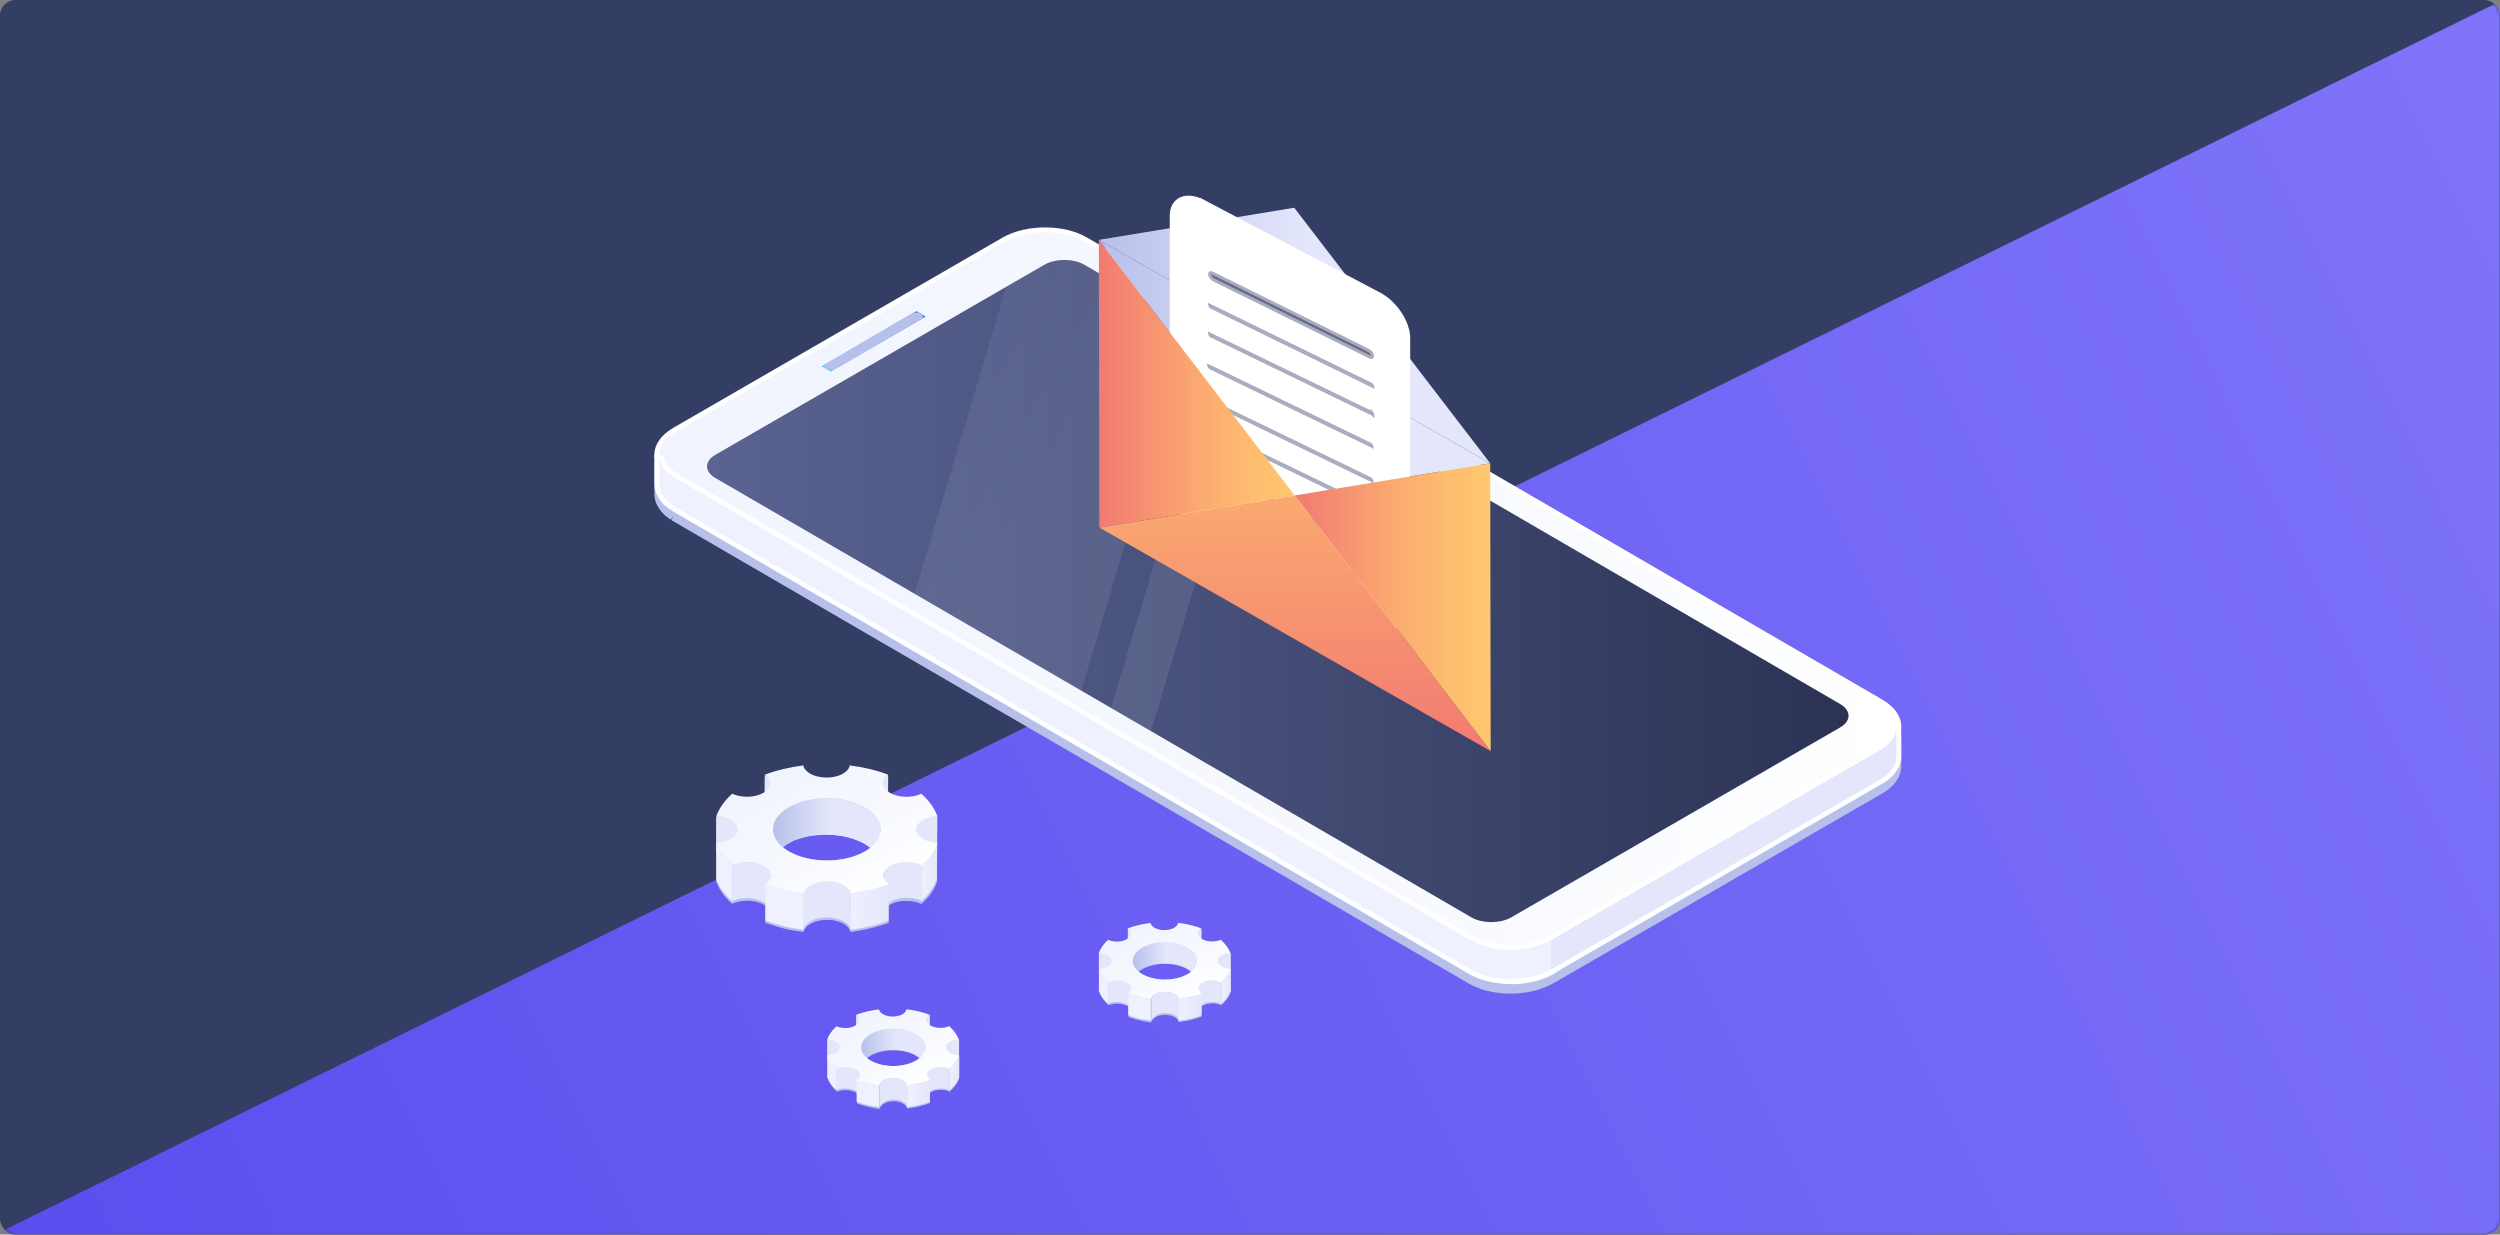 <svg xmlns="http://www.w3.org/2000/svg" width="810" height="400" fill="none"><rect width="100%" height="100%" fill="#808080" stroke="none"/><rect width="810" height="400" fill="#343D63" rx="5"/><mask id="a" width="810" height="400" x="0" y="0" maskUnits="userSpaceOnUse"><rect width="810" height="400" fill="#4EB9F4" rx="5"/></mask><g mask="url(#a)"><path fill="url(#b)" d="M825.092-7-3.02 400.706 819.055 407z"/></g><path fill="#B7C0EB" d="m303.615 273.868.038-8.722c-.936-2.546-2.658-4.979-5.204-7.225-2.957 1.385-7.337 1.31-10.145-.3-.225-.112-.374-.262-.562-.374v-5.466c-3.856-1.46-8.086-2.471-12.466-2.995-.374 2.209-3.594 3.931-7.487 3.931-2.097 0-3.968-.487-5.353-1.273-1.198-.711-2.022-1.61-2.209-2.658-4.343.524-8.573 1.535-12.429 2.995l-.037 5.541c-.15.112-.3.224-.487.299-2.77 1.61-7.15 1.685-10.108.3-2.508 2.246-4.23 4.679-5.129 7.225L232 276.901h.075l-.038 8.722c.936 2.508 2.658 4.979 5.204 7.225a6 6 0 0 1 1.161-.449c.037 0 .074 0 .112-.037.374-.113.749-.187 1.123-.262.037 0 .075 0 .075-.038.412-.075.786-.112 1.198-.15.075 0 .15.001.224-.037.412-.037.787-.037 1.198-.037h.075q.618 0 1.236.112h.112c.374.037.786.15 1.16.225.075 0 .15.037.225.037.374.112.749.225 1.086.337h.037c.375.15.749.337 1.123.524.225.112.412.262.562.374v5.503c.561.225 1.123.412 1.722.599.187.038.374.113.561.188.412.112.824.262 1.236.374l.337.112c.112.038.187.038.262.075.412.112.823.225 1.198.337.187.038.374.075.524.15.599.15 1.198.262 1.797.412h.075a21 21 0 0 0 1.609.299c.188.038.375.038.562.075.374.075.786.112 1.16.187.075 0 .113 0 .188.038.411.037.786.112 1.198.149 0-.075.037-.149.037-.224.037-.075.037-.187.075-.262.037-.038.037-.113.075-.15l.112-.225c.037-.075.075-.112.112-.149.075-.075.113-.188.188-.262.037-.038.074-.113.112-.15.112-.15.262-.3.412-.449h.037c.112-.113.262-.225.412-.337.037-.038.075-.075.15-.075l.337-.225c.037-.037.074-.037.112-.075.224-.112.449-.262.711-.374.038 0 .038-.038.075-.038.262-.112.524-.224.824-.299.074-.037.149-.037.224-.075.15-.037.262-.075.412-.112a.7.7 0 0 0 .262-.075l.449-.112c.075 0 .15-.038.225-.038.299-.037.561-.075.861-.112.075 0 .15 0 .225-.038.187 0 .374-.037.561-.037h1.498c.112 0 .262.037.374.037s.262.038.374.038c.113 0 .225.037.337.037s.262.038.375.075c.112 0 .224.038.336.075l.45.112c.075.038.187.038.299.075.262.075.524.187.786.262.15.038.262.113.412.187.075.038.112.038.187.075.188.075.375.188.524.262 1.198.712 1.985 1.61 2.209 2.658.562-.075 1.123-.149 1.647-.224.15-.038.262-.038.412-.075l1.236-.225h.037c.15-.037.299-.075.412-.075.412-.074.823-.149 1.198-.224.224-.038.412-.113.636-.15l1.011-.225c.225-.074.449-.112.711-.187.3-.075.599-.15.899-.262.224-.075.486-.15.711-.187.299-.112.599-.187.861-.262.112-.037.187-.037.299-.075a.7.7 0 0 1 .263-.075 33 33 0 0 0 2.059-.711v-5.541c.074-.037.149-.074.187-.149.112-.038.187-.113.299-.188.3-.187.637-.336.974-.486.112-.038.224-.075.299-.113.337-.112.636-.224.973-.299h.038c.374-.075.711-.15 1.085-.187.113-.038.225-.038.375-.038.374-.037.749-.075 1.16-.075h.113c.411 0 .823.001 1.235.038h.112c.412.037.786.075 1.198.15.075 0 .113.037.187.037.375.075.749.15 1.086.262.112.038.225.075.3.112.337.113.673.225.973.375.112-.112.262-.225.374-.337.075-.038.113-.112.187-.187.3-.262.562-.562.824-.824l.262-.262c.337-.374.637-.711.936-1.086l.037-.037c.075-.075.113-.15.188-.262.187-.225.337-.449.524-.711.075-.113.149-.225.224-.375.15-.224.3-.449.412-.674.038-.074.075-.112.112-.187a.28.28 0 0 0 .075-.187c.113-.187.225-.412.3-.599.075-.15.112-.262.187-.412.112-.224.187-.411.262-.636.037-.075.075-.187.112-.3.038-.074.038-.149.075-.224l.038-11.755c0 .075-.038.075-.038.037m-23.36 1.984c-6.776 3.931-17.819 3.931-24.67 0-.712-.411-1.311-.861-1.91-1.31.188-.15.337-.299.525-.412.037-.037.074-.075.149-.112a8 8 0 0 1 1.123-.711c.375-.225.787-.412 1.198-.637.113-.037.188-.112.3-.149.374-.188.749-.337 1.123-.487.037 0 .075-.038.15-.038.411-.149.823-.299 1.235-.411.3-.113.599-.187.899-.262.224-.038.449-.113.673-.188.3-.074.637-.149.936-.187.225-.075.487-.112.712-.149.112 0 .187-.038.299-.038.412-.075.786-.112 1.198-.15.112-.037.225-.037.374-.037.225-.038.45-.037.674-.037.375-.038.786-.075 1.198-.075.225 0 .487 0 .749-.038h.973c.262 0 .524 0 .786.038.3 0 .599.037.899.037.262 0 .524.037.823.075.3.037.562.075.862.112l.786.113c.299.037.636.112.936.149.224.038.486.113.711.15.374.075.749.187 1.085.262.225.075.45.112.674.187.113.038.262.075.375.113.374.112.711.224 1.048.374.112.037.225.075.299.112.3.113.637.262.936.375.15.074.3.112.45.187.449.224.861.412 1.272.674.712.411 1.311.861 1.91 1.31-.524.374-1.123.786-1.76 1.16"/><path fill="url(#c)" d="M286.098 264.884c.038-.075.038-.15.075-.262.038-.038.038-.113.075-.15.037-.075.075-.187.112-.262.038-.037.038-.075.075-.112.075-.15.187-.262.262-.412l.038-.038c.112-.149.262-.262.374-.411l.112-.113c.15-.112.3-.262.487-.374l.037-11.755c-.187.112-.336.262-.486.374l-.038.038-.074.075c-.15.149-.263.262-.375.412l-.037.037-.038.037c-.112.15-.187.262-.262.412v.038c-.037.037-.037.037-.037.075-.038.074-.075.187-.113.262 0 0-.037.037-.037.074 0 .038 0 .038-.037.075-.038.075-.038.15-.075.262 0 .038 0 .075-.038.075v.038c-.037.112-.037.187-.037.299v.187l-.038 11.755v-.187c0-.075 0-.187.038-.262.037-.075.037-.15.037-.187"/><path fill="url(#d)" d="m247.795 250.995-.037 11.755c1.123.824 1.722 1.797 1.722 2.77l.037-11.755c0-.973-.561-1.984-1.722-2.77"/><path fill="url(#e)" d="M296.914 279.821c0-.075.038-.15.075-.225.038-.037.038-.112.075-.187a2 2 0 0 0 .112-.262c.038-.038.075-.113.113-.15a1.1 1.1 0 0 1 .187-.262.5.5 0 0 0 .112-.15c.112-.149.262-.299.412-.449.037-.037.075-.037.112-.075.113-.075.225-.187.337-.262a1 1 0 0 1 .187-.112c.113-.075.188-.15.3-.225.037-.037.112-.075.15-.112.224-.15.486-.262.748-.374a5 5 0 0 1 .824-.3c.075-.037.15-.037.225-.075.112-.037.262-.075.374-.112.075-.038.187-.038.262-.075l.449-.112c.075-.038.15-.038.225-.038.299-.037.561-.075.861-.112.187 0 .374-.038.561-.038l.038-11.754c-.187 0-.337.037-.487.037h-.075c-.299.037-.561.075-.823.112h-.038c-.075.038-.15.038-.262.038-.15.037-.262.075-.374.075-.112.037-.187.037-.3.074-.112.038-.262.075-.374.113-.037 0-.075 0-.112.037-.038 0-.075.038-.113.038-.299.112-.561.187-.823.299h-.038c-.262.112-.486.262-.711.375-.037.037-.075.037-.075.037-.037 0-.037.037-.075.037l-.337.225c-.037.037-.112.075-.149.112-.113.075-.225.187-.337.262-.038 0-.038.038-.075.075-.15.15-.3.3-.412.449 0 .038-.037.038-.037.038-.038.037-.038.037-.038.075-.075.075-.112.187-.187.262 0 .037-.037.075-.075.112 0 0-.037.038-.037.075l-.113.225c0 .037-.037.074-.037.112v.075c-.038.075-.037.15-.075.224 0 .038-.037.113-.037.15v.038c0 .074 0 .149-.038.262v.262l-.037 11.755c0-.075 0-.188.037-.262 0-.075 0-.15.038-.225-.15 0-.113-.075-.113-.112"/><path fill="url(#f)" d="M280.18 261.589c-.411-.224-.823-.449-1.273-.674-.149-.075-.299-.112-.449-.187l-.786-.337c-.037 0-.075-.037-.15-.037-.112-.038-.187-.075-.299-.113-.337-.112-.711-.224-1.048-.336a5 5 0 0 0-.375-.113c-.075-.037-.149-.037-.262-.075l-.449-.112c-.337-.075-.711-.187-1.086-.262-.112-.037-.187-.037-.299-.075-.15-.037-.3-.037-.449-.075a7 7 0 0 0-.936-.149c-.113 0-.225-.038-.375-.075-.149 0-.262-.038-.411-.038l-.899-.112c-.15 0-.262-.038-.412-.038-.112 0-.262 0-.374-.037-.3-.037-.599-.037-.899-.037h-2.545c-.375 0-.786.037-1.161.074-.149 0-.337 0-.486.038-.075 0-.15 0-.225.037-.112 0-.225.038-.337.038-.412.037-.823.112-1.235.187-.075 0-.187.037-.262.037-.038 0-.113 0-.15.038-.225.037-.412.075-.599.112-.3.075-.636.112-.936.187-.225.075-.449.113-.674.188a8 8 0 0 0-.898.262c-.075.037-.113.037-.187.037a9 9 0 0 0-1.049.374c-.075.038-.112.038-.149.075-.375.15-.749.3-1.086.449a1.3 1.3 0 0 1-.337.15c-.412.187-.786.412-1.161.599l-.224.112c-.3.188-.599.375-.899.599-.037.038-.112.075-.149.113-.337.224-.599.486-.899.711l-.112.112c-.038.038-.112.075-.15.15l-.636.637a.5.5 0 0 0-.113.149c-.112.113-.224.262-.336.375l-.225.337c-.038.037-.075.074-.075.112-.15.187-.262.412-.374.599l-.113.224c-.037.038-.037.075-.075.113a5 5 0 0 0-.299.674c-.037.075-.037.112-.037.149 0 .038-.038.075-.038.113-.075.224-.15.449-.187.711 0 .037 0 .112-.038.15 0 .037 0 .075-.037.112-.037.262-.075.487-.075.749v.15l-.037 11.754c0-.299.037-.599.075-.898 0-.037 0-.075.037-.15.037-.262.112-.561.225-.823 0-.038.037-.075.037-.15.112-.3.225-.562.337-.824.037-.037.037-.075.075-.112.15-.262.299-.562.487-.824.037-.037.037-.074.074-.112.188-.225.375-.487.562-.711l.112-.113q.337-.393.786-.786l.113-.112c.299-.225.599-.487.898-.711a.5.5 0 0 1 .15-.113 8 8 0 0 1 1.123-.711c.374-.224.786-.412 1.198-.636.112-.038.187-.113.3-.15.374-.187.748-.337 1.123-.487.037 0 .074-.037.149-.037.412-.15.824-.3 1.236-.412.299-.112.599-.187.898-.262.225-.037.449-.112.674-.187.3-.075.636-.15.936-.187.225-.075.487-.113.711-.15.113 0 .187-.038.3-.038.412-.074.786-.112 1.198-.149.112-.038.224-.038.374-.038.225-.037.449-.037.674-.037a12 12 0 0 1 1.198-.075c.224 0 .487 0 .749-.037h.973c.262 0 .524 0 .786.037.3 0 .599.037.899.037.262 0 .524.038.823.075.3.038.562.075.861.113l.786.112c.3.037.637.112.936.15.225.037.487.112.711.149.375.075.749.188 1.086.262.225.075.449.113.674.188.112.037.262.075.374.112a9 9 0 0 1 1.049.374c.112.038.224.075.299.113.3.112.636.262.936.374.15.075.299.112.449.187.449.225.861.412 1.273.674 3.444 1.984 5.166 4.605 5.129 7.188l.037-11.755c.075-2.696-1.647-5.279-5.054-7.263"/><path fill="url(#g)" d="M236.641 265.632a10 10 0 0 0-.898-.449c-.037-.037-.075-.037-.112-.037s-.075-.038-.075-.038c-.3-.112-.599-.224-.899-.299h-.037c-.038 0-.075 0-.112-.038a4 4 0 0 0-.637-.149c-.112-.038-.224-.038-.337-.075-.075 0-.15-.038-.224-.038s-.113-.037-.188-.037a4.6 4.6 0 0 0-.711-.075h-.299l-.038 11.755c.412 0 .824.075 1.198.112.075 0 .15.038.225.038.337.037.674.112.973.224a.3.3 0 0 1 .15.038c.374.112.711.224 1.048.337.038 0 .075.037.112.037q.506.225.899.449c1.385.787 2.209 1.872 2.246 3.108l.037-11.755c-.074-1.236-.935-2.321-2.321-3.108"/><path fill="url(#h)" d="M303.466 273.606a4 4 0 0 1-.262.562c-.075.15-.15.299-.225.412a4 4 0 0 1-.3.561c-.074.15-.149.262-.224.412a3.7 3.7 0 0 1-.412.636c-.075.113-.15.263-.262.375-.15.224-.337.487-.524.711-.075.112-.15.187-.225.3-.299.374-.599.711-.936 1.085-.074.075-.149.15-.224.262-.262.3-.562.562-.861.861-.187.15-.337.337-.524.487l-.038 11.755c.113-.112.262-.225.375-.337.074-.037.112-.112.187-.187.299-.262.561-.562.823-.824.075-.075.188-.15.262-.262.337-.337.637-.711.936-1.085 0-.038.038-.038.038-.075.075-.075.112-.188.187-.262.187-.225.337-.45.524-.712.075-.112.15-.224.225-.374.149-.225.299-.449.411-.674.038-.075.075-.15.113-.187a.3.3 0 0 0 .075-.187c.112-.187.224-.412.299-.599.075-.113.112-.262.187-.375.113-.224.187-.411.262-.636.038-.112.075-.187.113-.299.037-.075.037-.15.075-.225l.037-11.755c.037.299-.037.487-.112.636"/><path fill="#EFF1FE" d="m232.112 273.082-.038 11.755c.936 2.508 2.658 4.979 5.204 7.225l.037-11.755c-2.508-2.246-4.267-4.679-5.203-7.225"/><path fill="url(#i)" d="M298.036 280.045c-.15-.037-.3-.112-.45-.149-.112-.038-.187-.075-.299-.113-.038 0-.113-.037-.15-.037a6 6 0 0 0-.786-.187c-.038 0-.112 0-.15-.038-.075 0-.15-.037-.187-.037-.15-.038-.262-.038-.412-.075a4.5 4.5 0 0 0-.749-.075h-.112c-.187 0-.412-.037-.599-.037h-.749c-.299 0-.561.037-.823.074-.075 0-.187.038-.262.038-.113 0-.225.037-.337.037s-.225.038-.337.038c-.262.037-.487.112-.749.15h-.037c-.225.074-.449.112-.637.187a3 3 0 0 0-.374.149c-.112.038-.225.075-.299.113-.337.149-.674.299-1.011.486-.038 0-.075.038-.075.038-.075.037-.112.075-.187.112-.075.075-.187.112-.262.187-.075.038-.15.113-.225.15-.075.075-.15.112-.225.187l-.037.038-.075.075a2.4 2.4 0 0 0-.299.336c-.038.038-.038.075-.075.075-.038.038-.038.038-.038.075-.075.075-.112.187-.187.262 0 .038-.037.075-.075.113 0 .037-.037.037-.037.037l-.112.225c-.038.037-.038.075-.075.112v.037c-.038.075-.038.15-.075.225 0 .037-.038.112-.038.15v.037c0 .075-.037.15-.037.225v.224l-.038 11.755c0-.074 0-.149.038-.224 0-.075 0-.15.037-.225 0-.075.038-.15.038-.224s.037-.15.075-.225c.037-.075.037-.15.075-.187l.112-.225c.037-.075.075-.112.112-.187s.112-.15.15-.262a.3.3 0 0 1 .15-.15c.075-.112.187-.224.299-.337l.15-.15c.075-.074.15-.112.224-.187.075-.037.15-.112.225-.149.075-.075.187-.113.3-.188.112-.037.187-.112.299-.187.3-.187.636-.337.973-.486.113-.038.225-.075.3-.113.337-.112.636-.224.973-.299h.038c.374-.075.711-.15 1.085-.225.113 0 .225-.037.375-.037.374-.038.748-.075 1.16-.075h.113c.411 0 .823 0 1.235.037h.112c.412.038.786.075 1.198.15a.34.34 0 0 1 .187.037c.375.075.749.15 1.086.262.112.038.225.075.299.113.337.112.674.224.974.374l.037-11.755c-.412.075-.561 0-.748-.075"/><path fill="url(#j)" d="M247.458 280.607a10 10 0 0 0-1.085-.524c-.038 0-.075 0-.113-.038a5.4 5.4 0 0 0-.823-.262c-.075 0-.15-.037-.225-.037s-.15-.038-.262-.075a1.1 1.1 0 0 0-.337-.075c-.262-.038-.486-.075-.749-.112h-.187c-.187 0-.374-.038-.561-.075-.225-.038-.449-.038-.674-.038h-.861c-.15 0-.262 0-.412.038h-.449c-.337.037-.637.075-.974.112h-.112c-.374.075-.749.15-1.123.3-.037 0-.075.037-.112.037h-.038a9 9 0 0 0-1.085.412l-.038 11.755a6.3 6.3 0 0 1 1.161-.45c.037 0 .075-.037.112-.037.374-.112.749-.225 1.123-.299.038 0 .075 0 .075-.038.412-.075.786-.112 1.198-.15h.225c.411-.037.786-.037 1.198-.037h.074q.618 0 1.236.112h.112a6.4 6.4 0 0 1 1.161.225c.075 0 .149.037.224.075.375.112.749.224 1.086.337h.037c.375.149.749.337 1.123.524 1.498.861 2.247 1.984 2.247 3.107l.037-11.755c0-1.048-.711-2.171-2.209-3.032"/><path fill="url(#k)" d="M287.966 286.447c-.674.262-1.347.486-2.059.711-.187.075-.374.112-.561.187-.3.113-.599.187-.899.262-.224.075-.449.15-.674.188-.337.074-.636.187-.973.262a4.4 4.4 0 0 1-.674.149c-.337.075-.674.187-1.048.262-.187.038-.412.075-.599.15-.412.075-.824.187-1.235.262-.15.038-.262.038-.412.075l-1.236.225c-.149 0-.262.037-.411.075-.562.074-1.123.149-1.648.224l-.037 11.755c.562-.075 1.123-.15 1.647-.225.15-.037.262-.037.412-.074.412-.075.824-.113 1.235-.188h.038c.15-.037.299-.074.412-.074.411-.075.823-.15 1.198-.225.224-.038.411-.112.636-.15l1.011-.224c.224-.075.449-.113.711-.188l.898-.224c.225-.075.487-.15.712-.225.299-.075.599-.187.861-.262.112-.037.187-.075.299-.112a.7.7 0 0 1 .262-.075 33 33 0 0 0 2.059-.711z"/><path fill="url(#l)" d="M273.331 286.784a3.4 3.4 0 0 0-.524-.262c-.037-.038-.112-.038-.15-.075-.149-.075-.262-.113-.412-.187a5 5 0 0 0-.823-.262c-.038 0-.075-.038-.112-.038-.075-.037-.113-.037-.188-.037l-.449-.113c-.075 0-.112-.037-.15-.037s-.112 0-.149-.037c-.113-.038-.262-.038-.375-.075-.075 0-.149-.038-.224-.038-.038 0-.113 0-.15-.037-.112 0-.225-.038-.337-.038-.075 0-.15 0-.225-.037h-.149c-.113 0-.225 0-.337-.038h-1.123c-.188 0-.337.038-.524.038h-.3c-.299.037-.561.075-.861.112h-.037c-.075 0-.113.038-.188.038l-.449.112a.7.7 0 0 0-.262.075c-.15.037-.262.075-.374.112-.038 0-.075.038-.113.038-.037 0-.074.037-.112.037-.299.112-.561.187-.823.337-.038 0-.038.037-.075.037a4.3 4.3 0 0 0-.712.375c-.037 0-.037.037-.074.037 0 0-.038 0-.038.038l-.337.224c-.037.038-.075.075-.15.075a4 4 0 0 0-.411.337l-.038.037c-.15.113-.262.263-.374.412 0 .038-.038.038-.075.075 0 0-.037.038-.037.075-.075.075-.15.187-.188.262-.037.037-.037.075-.075.112l-.037.038c-.037.075-.075.15-.112.262-.038.037-.038.075-.075.112v.038c-.038.074-.038.149-.075.224 0 .038-.037.075-.037.15v.075l-.038 11.755c0-.075.038-.15.038-.225.037-.075.037-.15.074-.224.038-.038.038-.113.075-.188l.113-.224a.5.5 0 0 1 .112-.15c.075-.075.112-.187.187-.262.038-.037.075-.112.112-.15.113-.15.262-.299.412-.412s.262-.262.412-.374c.037-.037.075-.075.15-.075l.337-.224c.037-.038.075-.038.112-.075.225-.113.449-.262.711-.375.038 0 .038-.037.075-.037.262-.112.524-.225.824-.3.075-.037.149-.037.224-.074.15-.038.262-.075.412-.113.075-.037.187-.037.262-.075.15-.037.3-.075.449-.075.075 0 .15-.037.225-.037.3-.037.562-.075.861-.112.075 0 .15 0 .225-.038.187 0 .374 0 .561-.037h1.123c.113 0 .262 0 .375.037.112 0 .262.038.374.038s.262.037.374.037c.113 0 .225.038.337.038s.262.037.375.074c.112 0 .224.038.337.075l.449.113c.075.037.187.037.299.075.262.074.524.187.786.262.15.037.263.112.412.149.075.038.113.075.187.075.188.075.375.187.525.262 1.198.712 1.984 1.61 2.208 2.658l.038-11.755c-.262-.973-1.086-1.909-2.284-2.62"/><path fill="#EFF1FE" d="M259.069 289.254c-.374-.074-.711-.112-1.085-.187-.187-.037-.412-.075-.599-.112-.487-.075-.974-.187-1.46-.262-.075 0-.15-.038-.225-.038a24 24 0 0 1-1.759-.411c-.188-.038-.375-.113-.562-.15-.412-.112-.786-.225-1.198-.3-.224-.074-.412-.112-.636-.187-.412-.112-.861-.262-1.273-.374-.187-.038-.337-.112-.524-.15-.562-.187-1.161-.412-1.722-.599l-.038 11.755c.562.225 1.123.412 1.722.599.188.075.375.112.562.187.412.15.823.262 1.235.375l.337.112c.113.037.187.037.262.075.412.112.824.224 1.198.337.187.037.375.075.524.149.599.15 1.198.263 1.797.412h.075c.524.113 1.048.225 1.61.3.187.037.374.075.561.075.375.074.787.112 1.161.187a.34.34 0 0 1 .187.037c.412.038.786.113 1.198.15l.037-11.755c-.449-.075-.935-.15-1.385-.225"/><path fill="url(#m)" d="M288.451 280.607c-2.771 1.61-2.92 4.118-.487 5.877-3.856 1.46-8.086 2.471-12.429 2.995-.187-1.048-.973-1.946-2.171-2.658-1.385-.786-3.257-1.273-5.353-1.273-3.931 0-7.113 1.722-7.525 3.931-4.38-.524-8.61-1.535-12.466-2.995 2.396-1.722 2.208-4.267-.562-5.877s-7.15-1.685-10.108-.3c-2.545-2.246-4.267-4.679-5.203-7.187 3.818-.225 6.776-2.097 6.776-4.343 0-1.198-.861-2.321-2.246-3.107-1.198-.711-2.808-1.161-4.568-1.273.899-2.546 2.621-4.979 5.129-7.225 2.995 1.385 7.375 1.31 10.108-.3 2.77-1.609 2.92-4.155.487-5.877 3.855-1.46 8.086-2.433 12.428-2.995.187 1.011 1.011 1.947 2.209 2.658 1.385.786 3.257 1.273 5.353 1.273 3.931 0 7.113-1.722 7.488-3.931 4.38.524 8.61 1.535 12.466 2.995-2.434 1.722-2.209 4.268.561 5.877 2.771 1.61 7.151 1.722 10.146.3 2.545 2.209 4.267 4.679 5.203 7.225-3.818.225-6.776 2.096-6.776 4.343 0 1.198.861 2.321 2.246 3.107 1.198.711 2.808 1.16 4.568 1.273-.899 2.508-2.621 4.979-5.129 7.225-3.032-1.46-7.412-1.348-10.145.262m-32.869-4.755c6.851 3.931 17.857 3.931 24.67 0 6.776-3.93 6.739-10.332-.075-14.263-6.813-3.93-17.857-3.93-24.67 0-6.776 3.931-6.739 10.333.075 14.263"/><path fill="#B7C0EB" d="M398.716 314.424v-5.204c-.562-1.497-1.573-2.958-3.108-4.305-1.759.823-4.38.786-6.027-.187l-.337-.225v-3.294c-2.283-.861-4.829-1.46-7.45-1.797-.224 1.31-2.133 2.358-4.454 2.358-1.236 0-2.396-.299-3.183-.786-.711-.412-1.197-.973-1.31-1.572-2.583.337-5.129.898-7.412 1.797v3.331c-.075.075-.187.113-.262.188-1.647.936-4.268 1.01-6.027.187-1.498 1.31-2.509 2.808-3.033 4.305v7h.038v5.204c.561 1.498 1.572 2.958 3.107 4.305a5 5 0 0 1 .674-.262h.075c.224-.075.449-.112.673-.187h.038a5 5 0 0 1 .711-.075h.15c.225 0 .487-.037.711 0h.038c.262 0 .524.038.748.075h.075c.225.037.449.075.674.15.038 0 .075 0 .15.037.224.075.449.113.636.187h.038q.336.113.674.337l.336.225v3.257c.337.112.674.262 1.011.374l.337.113c.225.074.487.149.749.224.075.038.112.038.187.075.038 0 .112.037.15.037.224.075.486.15.711.188.112.037.225.037.337.075.337.074.711.149 1.048.262h.038c.299.074.636.112.936.187.112.037.224.037.337.075l.673.112h.113c.224.037.486.075.711.075 0-.038 0-.075.037-.112 0-.038.038-.113.038-.15 0-.038.037-.075.037-.113.038-.037.038-.074.075-.149 0-.038.038-.075.075-.113.037-.037.075-.112.112-.149.038-.038.038-.075.075-.075.075-.075.15-.15.225-.262.075-.075.187-.15.262-.225l.075-.075c.075-.037.149-.075.187-.15.037 0 .037-.037.075-.037.15-.075.262-.15.412-.225 0 0 .037 0 .037-.037.15-.075.337-.112.487-.187.037 0 .075-.038.112-.038.075-.037.15-.037.225-.074.037 0 .112-.038.149-.038a.7.7 0 0 0 .262-.075c.038 0 .075 0 .15-.037.187-.038.337-.038.524-.075h.113c.112 0 .224 0 .336-.038h1.124c.074 0 .149 0 .224.038.075 0 .15.037.225.037s.15.038.224.038.15.037.188.037c.074 0 .187.038.262.075.037.038.112.038.149.038.188.037.337.112.487.149l.225.113c.037.037.075.037.112.037a.8.8 0 0 1 .299.187c.712.412 1.198.974 1.311 1.573.337-.038.674-.075 1.011-.15.074 0 .149-.038.224-.038.262-.037.487-.075.749-.112.075 0 .187-.037.262-.037.225-.038.487-.075.711-.15.113-.038.262-.075.375-.075.187-.037.411-.075.599-.15.149-.037.262-.075.411-.112.188-.038.375-.112.524-.15l.45-.112c.187-.038.337-.112.524-.15.075 0 .112-.037.187-.075.075 0 .112-.037.15-.037.411-.15.823-.262 1.235-.449v-3.295c.038-.037.075-.037.112-.075.075-.037.113-.075.188-.112.187-.112.374-.187.599-.299.074-.038.112-.038.187-.075a2.8 2.8 0 0 1 .599-.188h.037c.225-.074.449-.074.674-.112.075 0 .15-.037.225-.037.224-.038.449-.038.673-.075h.038c.262 0 .524 0 .749.037h.037c.225 0 .487.038.711.075.038 0 .075 0 .113.038.224.037.449.074.636.149.075 0 .112.038.187.075.187.075.412.15.599.225.075-.075.15-.112.225-.187l.112-.113c.187-.149.337-.337.487-.486l.15-.15c.187-.225.374-.449.561-.636l.038-.038c.037-.037.074-.112.112-.15.112-.149.224-.262.299-.411.038-.075.075-.15.15-.225.075-.15.187-.262.262-.412.038-.037.038-.075.075-.112s.037-.075.037-.113c.075-.112.113-.224.188-.374l.112-.224c.075-.15.112-.263.15-.375.037-.075.037-.112.075-.187 0-.037.037-.075.037-.112v-7.001c0 .038-.037.038-.037.038m-13.927 1.198c-4.043 2.358-10.632 2.358-14.712 0-.412-.225-.786-.525-1.123-.787.112-.075.187-.187.299-.262l.075-.075c.225-.149.412-.299.674-.411.225-.15.449-.262.711-.375.075-.037.113-.075.188-.075.224-.112.449-.187.673-.299.038 0 .038-.038.075-.038.225-.074.487-.187.749-.262.187-.037.374-.112.524-.149.15-.038.262-.075.412-.113l.561-.112c.15-.037.262-.075.412-.075.075 0 .113 0 .187-.037.225-.038.487-.075.712-.113.075 0 .149-.037.224-.037.15 0 .262-.037.412-.037.225-.038.487-.038.711-.038h1.535c.187 0 .337 0 .524.038.15 0 .337.037.487.037.187 0 .337.037.524.037.15.038.3.038.449.075.188.038.375.038.562.075.15.038.299.075.412.075.224.037.449.112.636.15.15.037.262.075.412.112.075.038.15.038.225.075.224.075.411.15.636.225.075 0 .112.037.187.074l.562.225c.075.038.187.075.262.112a5 5 0 0 1 .748.412q.618.393 1.124.786c-.3.3-.674.562-1.049.787"/><path fill="url(#n)" d="M388.27 309.07c0-.037.037-.112.037-.149 0-.038.037-.075.037-.075.038-.075.038-.113.075-.15 0-.037.038-.037.038-.075.037-.075.112-.15.149-.262l.038-.037c.075-.075.15-.15.225-.262l.074-.075c.075-.075.188-.15.3-.225v-7c-.112.074-.187.149-.3.224 0 0-.037 0-.037.038v.037a.7.7 0 0 0-.225.262l-.037.038c-.075.074-.112.149-.187.262 0 .037 0 .037-.038.074-.037.038-.037.113-.075.15v.112c0 .038-.037.075-.037.15v.075c0 .075 0 .112-.037.187v6.963c0-.037 0-.112.037-.149-.037-.075-.037-.075-.037-.113"/><path fill="url(#o)" d="m365.436 300.76-.038 7c.674.487 1.011 1.086 1.011 1.647v-7c.038-.562-.299-1.161-.973-1.647"/><path fill="url(#p)" d="M394.712 317.98c0-.037.037-.075.037-.15 0-.037.037-.074.037-.112 0-.037.038-.075.075-.15 0-.037.038-.075.075-.112a.5.5 0 0 1 .113-.15l.074-.075c.075-.074.15-.187.262-.262 0 0 .038-.037.075-.037.075-.037.113-.112.187-.15.038-.037.075-.037.113-.075.075-.037.112-.075.187-.112.037 0 .075-.037.075-.037l.449-.225c.15-.075.337-.15.487-.187.037 0 .075-.038.112-.038.075 0 .15-.037.225-.075.037 0 .112-.037.149-.037.075-.037.188-.037.262-.075.038 0 .075-.037.15-.037.15-.038.337-.038.524-.075.113 0 .225-.038.337-.038l.038-7h-.375c-.187 0-.337.037-.486.075h-.038c-.075 0-.112.037-.15.037-.074 0-.149.038-.224.038s-.112.037-.187.037a.5.5 0 0 0-.225.075s-.037 0-.075.037h-.075c-.187.075-.337.113-.486.188h-.038c-.15.074-.299.149-.412.224h-.037c-.037 0-.037.038-.037.038-.075.037-.15.112-.188.149-.037.038-.075.038-.112.075-.075.038-.112.113-.187.15l-.038.037c-.112.075-.187.188-.262.262l-.037.038s0 .037-.037.037c-.038.038-.075.113-.113.15 0 .037-.037.037-.037.075 0 0 0 .037-.038.037-.037.038-.037.113-.075.15 0 .038-.037.038-.037.075v.037c0 .038-.037.113-.037.15 0 .038 0 .075-.038.075v.3l-.037 7v-.299c.075.037.075 0 .075-.038"/><path fill="url(#q)" d="M384.749 307.086c-.262-.15-.486-.262-.786-.412-.075-.037-.187-.075-.262-.112-.15-.075-.299-.15-.487-.187-.037 0-.074-.038-.074-.038-.075-.037-.113-.037-.188-.074-.187-.075-.411-.15-.636-.225-.075-.037-.15-.037-.225-.075-.037-.037-.075-.037-.149-.037-.075-.038-.188-.038-.262-.075a4 4 0 0 0-.637-.15c-.075 0-.112-.037-.187-.037-.075-.038-.187-.038-.262-.038-.187-.037-.374-.075-.562-.075-.075 0-.149-.037-.224-.037s-.15 0-.225-.038c-.187-.037-.337-.037-.524-.074-.075 0-.15-.038-.262-.038h-.225c-.187 0-.337 0-.524-.037h-1.535c-.224 0-.449.037-.711.037h-.449c-.075 0-.113 0-.187.038-.262.037-.487.074-.749.112-.038 0-.112 0-.15.037h-.075c-.112 0-.224.038-.337.075l-.561.112c-.15.038-.262.075-.412.113-.187.037-.374.112-.524.15-.038 0-.075.037-.112.037-.225.075-.412.15-.637.225-.037 0-.075.037-.112.037-.225.075-.449.187-.674.262-.075.037-.112.075-.187.112-.225.113-.487.225-.711.375-.038.037-.075.037-.113.075a6 6 0 0 0-.524.337c-.037.037-.037.037-.075.037-.187.15-.374.299-.524.412-.037 0-.037.037-.075.075-.037.037-.075.037-.112.074-.15.113-.262.263-.374.375-.038.037-.038.075-.075.075-.075.075-.15.149-.187.224a.7.7 0 0 1-.15.188c0 .037-.038.037-.038.074l-.224.337c-.038.038-.038.075-.075.113 0 0-.038.037-.038.075-.074.149-.112.262-.187.411 0 .038-.037.075-.037.075 0 .038 0 .038-.038.075-.037.15-.074.262-.112.412v.15c-.037.149-.037.299-.037.449v7.075c0-.187 0-.374.037-.524v-.075c.038-.149.075-.337.112-.486 0-.038 0-.038.038-.075.075-.15.112-.337.187-.487 0-.037.037-.037.037-.075a3.4 3.4 0 0 1 .3-.486c0-.038.037-.038.037-.075l.337-.45.075-.074.487-.487.075-.075c.187-.15.337-.299.524-.412l.075-.075c.224-.149.412-.299.674-.411.224-.15.449-.263.711-.375.075-.037.112-.075.187-.075.225-.112.449-.187.674-.299.037 0 .037-.038.075-.038.224-.075.486-.187.748-.262.188-.037.375-.112.525-.149.149-.038.262-.075.411-.113l.562-.112c.15-.037.262-.075.412-.075.075 0 .112 0 .187-.037.225-.038.487-.075.711-.113.075 0 .15-.037.225-.037.15 0 .262-.038.412-.038.224-.037.486-.037.711-.037h1.535c.187 0 .337 0 .524.037.15 0 .337.038.487.038.187 0 .336.037.524.037.149.038.299.038.449.075.187.038.374.038.561.075.15.038.3.075.412.075.225.037.449.112.637.15.149.037.262.075.411.112.075.037.15.037.225.075.225.075.412.15.636.224.075 0 .113.038.188.075l.561.225c.075.037.187.075.262.112.262.113.524.262.749.412 2.059 1.198 3.07 2.733 3.07 4.305l.037-7c.075-1.348-.973-2.883-2.995-4.081"/><path fill="url(#r)" d="M358.772 309.52a3.4 3.4 0 0 0-.524-.262c-.038 0-.038-.038-.075-.038h-.038a3 3 0 0 0-.561-.187h-.075a1.3 1.3 0 0 0-.374-.075c-.075 0-.15-.037-.187-.037s-.075 0-.15-.038c-.038 0-.075 0-.113-.037-.149 0-.299-.038-.449-.038h-.187v7.001c.225 0 .487.037.711.075.038 0 .075 0 .113.037.187.038.411.075.599.113h.075c.224.074.411.149.636.224.037 0 .037.038.075.038.187.075.374.149.524.262.823.486 1.31 1.123 1.348 1.834l.037-7c-.037-.749-.562-1.423-1.385-1.872"/><path fill="url(#s)" d="M398.639 314.274c-.038.112-.113.225-.15.337-.037.075-.075.187-.112.262-.075.112-.113.225-.187.337-.038.075-.075.15-.15.224-.075.113-.15.263-.225.375-.037.075-.112.15-.15.224-.112.15-.187.262-.299.412a.5.5 0 0 1-.112.15l-.562.674-.15.15c-.149.187-.337.336-.486.486-.113.113-.225.187-.3.3l-.037 7c.075-.075.149-.112.224-.187l.113-.112.636-.637c.187-.224.374-.449.562-.636l.037-.037c.038-.038.075-.113.112-.15.113-.15.225-.262.3-.412a.8.8 0 0 1 .15-.225c.074-.149.187-.262.262-.411.037-.038.037-.075.075-.113.037-.037.037-.075.037-.112.075-.112.112-.225.187-.337l.112-.225c.075-.149.113-.262.15-.374.038-.075.038-.112.075-.187 0-.038.038-.075.038-.112v-7.001a1.3 1.3 0 0 0-.15.337"/><path fill="#EFF1FE" d="m356.076 313.974-.037 7.001c.562 1.497 1.572 2.957 3.107 4.305v-7.001c-1.46-1.347-2.508-2.807-3.07-4.305"/><path fill="url(#t)" d="M395.382 318.13c-.074-.038-.187-.075-.262-.112-.074 0-.112-.038-.187-.075-.037 0-.075-.038-.075-.038-.149-.037-.299-.075-.486-.112h-.113c-.037 0-.075 0-.112-.038-.075 0-.15-.037-.225-.037-.149-.037-.299-.037-.449-.037h-.075c-.149 0-.262 0-.374-.038h-.487c-.187 0-.337.038-.524.038-.037 0-.112 0-.15.037-.074 0-.149.037-.187.037-.075 0-.15 0-.224.038l-.45.112h-.037c-.112.038-.262.075-.374.113a.54.54 0 0 1-.225.074c-.075.038-.112.038-.187.075a3 3 0 0 0-.599.3s-.038 0-.038.037c-.037.038-.075.038-.112.075-.037.038-.112.075-.15.112l-.112.113a.5.5 0 0 1-.15.112h-.037l-.075.075-.187.187-.038.037s0 .038-.037.038c-.038.037-.075.112-.112.15 0 .037-.038.037-.038.075v.037c-.037.037-.037.112-.075.15 0 .037-.037.037-.037.075-.038.037-.038.074-.038.149 0 .038 0 .075-.037.075v.337l-.037 7.001v-.262c0-.038.037-.075.037-.113 0-.037 0-.075.037-.149 0-.038.038-.075.038-.113 0-.037.037-.112.075-.149 0-.038.037-.075.075-.113.037-.037.074-.112.112-.15.037-.037.037-.074.075-.112.075-.075.112-.15.187-.187l.075-.075a.5.5 0 0 1 .15-.112l.112-.112c.037-.038.112-.075.187-.113.075-.037.112-.075.187-.112.187-.112.375-.187.599-.3.075-.037.113-.037.187-.074.188-.075.375-.15.599-.188h.038q.336-.112.674-.112c.075 0 .149-.037.224-.037.225-.038.45-.038.674-.038h.824c.224 0 .486.038.711.075.037 0 .075 0 .112.037.225.038.45.113.637.15.075.038.112.038.187.075.187.075.412.112.599.225l.037-7.001z"/><path fill="url(#u)" d="M365.208 318.429c-.188-.112-.412-.224-.637-.337 0 0-.037.001-.075-.037-.149-.075-.337-.112-.486-.15-.038 0-.075 0-.15-.037-.038 0-.112-.038-.15-.038-.075-.037-.112-.037-.187-.074-.15-.038-.3-.038-.449-.075h-.113c-.112 0-.224-.038-.337-.038-.149 0-.262 0-.411-.037h-1.011c-.187.037-.374.037-.562.075h-.075c-.262.037-.486.112-.711.187-.037 0-.037 0-.075.037h-.037c-.225.075-.449.15-.637.262v7.001c.225-.112.45-.187.674-.262h.075c.225-.075.449-.112.674-.15h.037a5 5 0 0 1 .712-.075c.037 0 .075 0 .15-.037h.748c.262 0 .524.037.749.075h.075c.224.037.449.075.674.149.037 0 .075 0 .149.038.225.075.45.112.637.187.224.112.449.187.674.337.898.524 1.347 1.198 1.347 1.872v-7.001c.075-.674-.374-1.347-1.272-1.872"/><path fill="url(#v)" d="M389.354 321.948c-.411.15-.823.3-1.235.412l-.337.112c-.187.038-.374.113-.524.15-.15.038-.262.075-.412.112-.187.038-.374.113-.561.15-.113.038-.262.075-.412.113-.187.037-.412.112-.599.149a1.3 1.3 0 0 1-.375.075c-.262.038-.486.112-.748.15-.075 0-.187.037-.262.037-.262.038-.487.075-.749.113-.075.037-.15.037-.262.037-.337.037-.674.112-.973.15l-.038 7a10 10 0 0 0 1.011-.149c.075 0 .15-.038.225-.038.262-.037.486-.075.748-.112.075 0 .187-.038.262-.038.225-.037.487-.074.712-.149.112-.038.262-.075.374-.075.187-.038.412-.075.599-.113.15-.037.262-.074.412-.112.187-.037.374-.112.524-.15l.449-.112c.187-.037.337-.112.524-.15.075-.037.112-.037.187-.074.075 0 .113-.038.15-.038.412-.15.824-.262 1.235-.449z"/><path fill="url(#w)" d="M380.669 322.136a1.3 1.3 0 0 0-.337-.15c-.037 0-.075-.038-.075-.038l-.224-.112c-.15-.075-.3-.112-.487-.15h-.075c-.037 0-.075 0-.112-.037-.075-.038-.187-.038-.262-.075-.038 0-.075-.037-.112-.037h-.075c-.075 0-.15-.038-.225-.038-.037 0-.075 0-.112-.037h-.075c-.075 0-.112 0-.187-.038-.038 0-.113 0-.15-.037h-.973c-.113 0-.188 0-.3.037h-.15c-.187.038-.337.038-.524.075h-.037c-.038 0-.075 0-.112.038-.075 0-.188.037-.263.037-.037 0-.112.037-.149.037-.075.038-.15.038-.225.075-.037 0-.075 0-.075.038h-.037c-.187.075-.375.112-.524.187-.038 0-.038 0-.038.037-.149.075-.299.15-.412.225 0 0-.037 0-.037.037-.075.038-.15.075-.225.15-.037 0-.074.038-.074.038-.075.074-.188.149-.225.187a1.4 1.4 0 0 0-.225.262l-.037.037-.038.038c-.037.037-.074.112-.112.149l-.037.038v.037c-.038.038-.038.113-.075.15 0 .037-.038.037-.038.075v.037c0 .038-.037.113-.037.15 0 .038 0 .038-.037.075v7.038c0-.038 0-.075.037-.112 0-.038.037-.113.037-.15 0-.038.038-.075.038-.112.037-.038.037-.113.075-.15 0-.038.037-.075.075-.112.037-.038.074-.113.112-.15l.075-.075c.075-.075.15-.187.224-.262s.188-.15.262-.225l.075-.075c.075-.037.15-.075.187-.149.038 0 .038-.038.075-.038.15-.075.262-.15.412-.224 0 0 .038 0 .038-.038.149-.075.337-.15.486-.187.038 0 .075-.038.113-.038.074-.037.149-.037.224-.074.038 0 .112-.038.15-.038a.7.7 0 0 0 .262-.075c.037 0 .075 0 .15-.037.187-.038.337-.038.524-.075h.112c.112 0 .225 0 .337-.037h.674c.075 0 .15 0 .225.037h.224c.075 0 .15 0 .225.037.075 0 .149 0 .224.038.075 0 .15.037.225.037s.15.038.187.038c.075 0 .187.037.262.075.038 0 .113.037.15.037.187.037.337.112.487.15l.224.112c.038 0 .075.038.113.038a.8.8 0 0 1 .299.187c.711.412 1.198.973 1.31 1.572l.038-7.001c-.225-.486-.712-1.048-1.423-1.459"/><path fill="#EFF1FE" d="M372.136 323.596c-.225-.038-.45-.075-.637-.113-.112 0-.262-.037-.374-.075-.3-.037-.599-.112-.861-.149-.038 0-.112 0-.15-.038-.337-.075-.711-.149-1.048-.224a1.1 1.1 0 0 0-.337-.075c-.225-.075-.487-.113-.711-.187-.113-.038-.262-.075-.375-.113-.262-.075-.486-.149-.748-.224-.113-.038-.225-.075-.3-.113-.337-.112-.711-.224-1.048-.374v7.001c.337.112.674.262 1.011.374l.337.112c.224.075.486.15.748.225.075.037.113.037.187.075.038 0 .113.037.15.037.225.075.487.15.712.187.112.038.224.075.336.075.337.075.712.15 1.049.225h.037c.3.075.636.112.936.187.112 0 .225.037.337.037l.674.113h.112c.225.037.487.075.711.075v-7.001c-.187.038-.486 0-.748-.037"/><path fill="url(#x)" d="M389.655 318.429c-1.647.936-1.759 2.471-.299 3.482-2.284.861-4.83 1.46-7.413 1.759-.112-.599-.599-1.16-1.31-1.572-.824-.487-1.947-.749-3.182-.749-2.321 0-4.23 1.011-4.492 2.359-2.584-.3-5.129-.899-7.45-1.76 1.422-1.01 1.347-2.545-.337-3.481-1.647-.974-4.268-1.011-6.027-.187-1.498-1.348-2.546-2.808-3.108-4.306 2.284-.149 4.044-1.235 4.044-2.583 0-.711-.525-1.385-1.348-1.834-.711-.412-1.685-.711-2.733-.749.524-1.497 1.535-2.957 3.032-4.305 1.76.824 4.38.786 6.028-.187s1.722-2.471.299-3.519c2.284-.861 4.829-1.46 7.412-1.76.113.599.599 1.161 1.311 1.573.823.449 1.946.748 3.182.748 2.321 0 4.23-1.01 4.455-2.358 2.62.299 5.128.898 7.449 1.76-1.422 1.048-1.31 2.545.337 3.519 1.647.935 4.268 1.01 6.028.187 1.497 1.347 2.545 2.807 3.107 4.305-2.284.15-4.043 1.235-4.043 2.583 0 .711.524 1.385 1.347 1.872.712.412 1.685.674 2.733.748-.524 1.498-1.572 2.958-3.032 4.306-1.722-.861-4.343-.787-5.99.149m-19.579-2.807c4.08 2.358 10.669 2.358 14.712 0s4.043-6.177-.037-8.536c-4.081-2.358-10.669-2.358-14.712 0-4.044 2.359-4.044 6.177.037 8.536"/><path fill="#B7C0EB" d="M310.712 342.424v-5.204c-.562-1.497-1.573-2.957-3.108-4.305-1.759.823-4.38.786-6.027-.187l-.337-.225v-3.294c-2.283-.861-4.829-1.46-7.449-1.797-.225 1.31-2.134 2.358-4.455 2.358-1.236 0-2.396-.299-3.182-.786-.712-.412-1.198-.973-1.311-1.572-2.583.337-5.128.898-7.412 1.797v3.331c-.075.075-.187.113-.262.188-1.647.936-4.268 1.01-6.027.187-1.498 1.31-2.509 2.808-3.033 4.305v7.001h.038v5.203c.561 1.498 1.572 2.958 3.107 4.305a5 5 0 0 1 .674-.262h.075c.224-.075.449-.112.674-.187h.037a5 5 0 0 1 .711-.075h.15c.225 0 .487-.037.711 0h.038c.262 0 .524.038.748.075h.075c.225.038.45.075.674.15.038 0 .075 0 .15.037.225.075.449.113.636.187h.038q.336.113.674.337l.337.225v3.257c.337.112.673.262 1.01.374l.337.113c.225.074.487.149.749.224.075.038.112.038.187.075.038 0 .112.038.15.038.225.074.487.149.711.187.113.037.225.037.337.075.337.074.711.149 1.048.262h.038c.299.075.636.112.936.187.112.037.224.037.337.075l.673.112h.113c.224.037.486.075.711.075 0-.038 0-.075.037-.112 0-.038.038-.113.038-.15 0-.038.037-.075.037-.112.038-.038.038-.075.075-.15 0-.038.038-.075.075-.113.038-.037.075-.112.112-.149.038-.038.038-.075.075-.075.075-.075.15-.15.225-.262.075-.075.187-.15.262-.225l.075-.075c.075-.037.15-.075.187-.149.037 0 .037-.038.075-.038.15-.075.262-.15.412-.224 0 0 .037-.001.037-.038.15-.075.337-.112.487-.187.037 0 .075-.038.112-.038.075-.037.15-.037.225-.074.037 0 .112-.038.149-.038a.7.7 0 0 0 .262-.075c.038 0 .075 0 .15-.037.187-.038.337-.038.524-.075h.113c.112 0 .224 0 .337-.037h1.123c.075 0 .149 0 .224.037.075 0 .15.037.225.037s.15.038.225.038c.074 0 .149.037.187.037.075 0 .187.038.262.075.037.038.112.038.149.038.188.037.337.112.487.149l.225.113c.037.037.075.037.112.037a.8.8 0 0 1 .3.187c.711.412 1.198.974 1.31 1.573.337-.038.674-.075 1.011-.15.074 0 .149-.038.224-.038.262-.037.487-.074.749-.112.075 0 .187-.037.262-.037.225-.038.487-.075.711-.15.113-.038.262-.075.375-.075.187-.037.411-.075.599-.15.149-.037.262-.075.411-.112.188-.037.375-.112.525-.15l.449-.112c.187-.038.337-.112.524-.15.075 0 .112-.037.187-.075.075 0 .112-.037.15-.037.412-.15.823-.262 1.235-.449v-3.295c.038-.037.075-.037.112-.075.075-.037.113-.074.188-.112.187-.112.374-.187.599-.299.075-.038.112-.038.187-.075.187-.075.374-.15.599-.187h.037c.225-.075.449-.075.674-.113.075 0 .15-.037.225-.037.224-.038.449-.038.674-.075h.037c.262 0 .524 0 .749.037h.037c.225 0 .487.038.711.075.038 0 .075 0 .113.038.224.037.449.075.636.149.075 0 .112.038.187.075.188.075.412.15.599.225.075-.075.15-.112.225-.187l.112-.113c.187-.149.337-.337.487-.486l.15-.15c.187-.225.374-.449.561-.636l.038-.038c.037-.037.075-.112.112-.15.112-.149.225-.262.299-.411.038-.075.075-.15.15-.225.075-.15.187-.262.262-.412.038-.037.038-.075.075-.112.038-.038.038-.075.038-.112.074-.113.112-.225.187-.375l.112-.224c.075-.15.112-.262.15-.375.037-.075.037-.112.075-.187 0-.037.037-.075.037-.112v-7.001c0 .038-.037.038-.037.038m-13.927 1.198c-4.043 2.358-10.631 2.358-14.712 0-.412-.225-.786-.525-1.123-.787.112-.074.187-.187.299-.262l.075-.075c.225-.149.412-.299.674-.411.225-.15.449-.262.711-.375.075-.037.113-.075.188-.075.224-.112.449-.187.673-.299.038 0 .038-.037.075-.037.225-.075.487-.188.749-.263.187-.037.374-.112.524-.149.15-.038.262-.075.412-.113l.562-.112c.149-.037.262-.075.411-.075.075 0 .113 0 .187-.037.225-.038.487-.075.712-.112.075 0 .15-.038.224-.038.15 0 .262-.037.412-.037.225-.038.487-.038.711-.038h1.535c.188 0 .337 0 .524.038.15 0 .337.037.487.037.187 0 .337.038.524.038.15.037.3.037.449.074.188.038.375.038.562.075.15.038.299.075.412.075.224.038.449.112.636.15.15.037.262.075.412.112.075.038.15.038.225.075.224.075.411.15.636.225.075 0 .112.037.187.075l.562.224c.075.038.187.075.262.112.262.113.524.263.749.412q.617.393 1.123.786c-.3.3-.674.562-1.049.787"/><path fill="url(#y)" d="M300.27 337.07c0-.037.037-.112.037-.149 0-.038.037-.075.037-.075.038-.075.038-.113.075-.15 0-.037.038-.037.038-.075.037-.075.112-.15.149-.262l.038-.037c.075-.075.15-.15.225-.262l.074-.075c.075-.075.188-.15.3-.225v-7c-.112.074-.187.149-.3.224 0 0-.037 0-.037.038v.037a.7.7 0 0 0-.225.262l-.037.038c-.075.074-.112.149-.187.262 0 .037 0 .037-.038.074-.037.038-.037.113-.075.15v.112c0 .038-.037.075-.037.15v.075c0 .075 0 .112-.037.187v6.963c0-.037 0-.112.037-.149-.037-.075-.037-.075-.037-.113"/><path fill="url(#z)" d="m277.436 328.76-.038 7c.674.487 1.011 1.086 1.011 1.647v-7c.038-.562-.299-1.161-.973-1.647"/><path fill="url(#A)" d="M306.712 345.98c0-.037.037-.075.037-.15 0-.037.037-.074.037-.112 0-.037.038-.075.075-.15 0-.037.038-.075.075-.112a.5.5 0 0 1 .113-.15l.074-.075c.075-.074.15-.187.262-.262 0 0 .038-.037.075-.037.075-.037.113-.112.187-.15.038-.037.075-.037.113-.075.075-.037.112-.075.187-.112.037 0 .075-.037.075-.037l.449-.225c.15-.075.337-.15.487-.187.037 0 .075-.038.112-.038.075 0 .15-.037.225-.075.037 0 .112-.037.149-.037.075-.037.188-.037.262-.075.038 0 .075-.037.15-.037.15-.038.337-.038.524-.075.113 0 .225-.038.337-.038l.038-7h-.375c-.187 0-.337.037-.486.075h-.038c-.075 0-.112.037-.15.037-.074 0-.149.038-.224.038s-.112.037-.187.037a.5.5 0 0 0-.225.075s-.037 0-.075.037h-.075c-.187.075-.337.113-.486.188h-.038c-.15.074-.299.149-.412.224h-.037c-.037 0-.037.038-.037.038-.075.037-.15.112-.188.149-.037.038-.075.038-.112.075-.075.038-.112.113-.187.15l-.038.037c-.112.075-.187.188-.262.262l-.037.038s0 .037-.037.037c-.038.038-.075.113-.113.15 0 .037-.037.037-.037.075 0 0 0 .037-.038.037-.037.038-.037.113-.075.15 0 .038-.037.038-.037.075v.037c0 .038-.037.113-.037.15 0 .038 0 .075-.038.075v.3l-.037 7v-.299c.075.037.075 0 .075-.038"/><path fill="url(#B)" d="M296.753 335.086c-.262-.15-.486-.262-.786-.412-.075-.037-.187-.074-.262-.112-.15-.075-.3-.15-.487-.187-.037 0-.075-.037-.075-.037-.074-.038-.112-.038-.187-.075-.187-.075-.412-.15-.636-.225-.075-.037-.15-.037-.225-.075-.037-.037-.075-.037-.15-.037-.074-.038-.187-.038-.262-.075a4 4 0 0 0-.636-.15c-.075 0-.112-.037-.187-.037-.075-.038-.187-.038-.262-.038-.187-.037-.375-.075-.562-.075-.075 0-.15-.037-.224-.037s-.15 0-.225-.038c-.187-.037-.337-.037-.524-.074-.075 0-.15-.038-.262-.038h-.225c-.187 0-.337 0-.524-.037h-1.535c-.224 0-.449.037-.711.037h-.449c-.075 0-.113 0-.187.038-.263.037-.487.074-.749.112-.038 0-.112 0-.15.037h-.075c-.112 0-.224.038-.337.075l-.561.113c-.15.037-.262.074-.412.112-.187.037-.374.112-.524.15-.038 0-.075.037-.112.037-.225.075-.412.15-.637.225-.037 0-.075.037-.112.037-.225.075-.449.187-.674.262-.075.038-.112.075-.187.112-.225.113-.487.225-.712.375-.037.037-.074.037-.112.075a6 6 0 0 0-.524.337c-.037.037-.037.037-.075.037-.187.15-.374.3-.524.412-.037 0-.037.037-.075.075-.037.037-.075.037-.112.075-.15.112-.262.262-.374.374-.038.037-.038.075-.075.075-.075.075-.15.15-.188.224a.7.7 0 0 1-.149.188c0 .037-.038.037-.038.074l-.224.337c-.038.038-.038.075-.075.113 0 0-.038.037-.038.075-.074.149-.112.262-.187.411 0 .038-.037.075-.037.075 0 .038 0 .038-.038.075-.037.15-.075.262-.112.412v.15c-.037.149-.037.299-.037.449v7.075c0-.187 0-.374.037-.524v-.075c.037-.149.075-.337.112-.486 0-.038 0-.038.038-.075.075-.15.112-.337.187-.487 0-.037.037-.037.037-.075a3.4 3.4 0 0 1 .3-.486c0-.038.037-.038.037-.075l.337-.45.075-.074.487-.487.075-.075c.187-.15.337-.299.524-.412l.075-.075c.224-.149.411-.299.673-.411.225-.15.45-.262.712-.375.075-.037.112-.075.187-.075.225-.112.449-.187.674-.299.037 0 .037-.038.075-.038.224-.074.486-.187.748-.262.188-.037.375-.112.525-.149.149-.038.262-.075.411-.113l.562-.112c.15-.037.262-.075.412-.075.075 0 .112 0 .187-.037.224-.038.486-.075.711-.113.075 0 .15-.037.225-.037.149 0 .262-.037.412-.037.224-.038.486-.038.711-.038h1.535c.187 0 .337 0 .524.038.15 0 .337.037.486.037.188 0 .337.037.525.037.149.038.299.038.449.075.187.038.374.038.561.075.15.038.3.075.412.075.225.037.449.112.637.15.149.037.262.075.411.112.075.037.15.038.225.075.225.075.412.15.636.225.075 0 .113.037.188.074l.561.225c.075.037.187.075.262.112.262.113.524.262.749.412 2.059 1.198 3.07 2.733 3.07 4.305l.037-7c.075-1.348-.973-2.883-2.995-4.081"/><path fill="url(#C)" d="M270.768 337.52a3.4 3.4 0 0 0-.524-.262c-.038 0-.038-.038-.075-.038h-.037c-.188-.075-.375-.15-.562-.187h-.075a1.3 1.3 0 0 0-.374-.075c-.075 0-.15-.037-.187-.037s-.075 0-.15-.038c-.038 0-.075 0-.112-.037-.15 0-.3-.038-.45-.038h-.187v7.001c.225 0 .487.037.711.075.038 0 .075 0 .113.037.187.038.412.075.599.113h.075c.224.074.411.149.636.224.037 0 .037.038.075.038.187.075.374.149.524.262.824.486 1.31 1.123 1.348 1.834l.037-7c-.037-.749-.561-1.423-1.385-1.872"/><path fill="url(#D)" d="M310.639 342.274c-.038.112-.113.225-.15.337-.037.075-.075.187-.112.262-.075.112-.113.225-.187.337-.038.075-.075.15-.15.225-.075.112-.15.262-.225.374-.037.075-.112.15-.15.224-.112.15-.187.263-.299.412a.5.5 0 0 1-.112.15l-.562.674-.15.15c-.149.187-.337.337-.486.486-.113.113-.225.187-.3.3l-.037 7c.075-.075.149-.112.224-.187l.113-.112.636-.637c.187-.224.374-.449.562-.636l.037-.037c.038-.038.075-.113.112-.15.113-.15.225-.262.3-.412a.8.8 0 0 1 .15-.225c.074-.149.187-.262.262-.411.037-.038.037-.075.075-.113.037-.037.037-.075.037-.112.075-.112.112-.225.187-.337l.112-.225c.075-.149.113-.262.15-.374.038-.075.038-.112.075-.187 0-.038.038-.075.038-.112v-7.001a1.3 1.3 0 0 0-.15.337"/><path fill="#EFF1FE" d="m268.073 341.974-.038 7.001c.562 1.497 1.572 2.957 3.107 4.305v-7.001c-1.46-1.347-2.508-2.807-3.069-4.305"/><path fill="url(#E)" d="M307.382 346.13c-.074-.038-.187-.075-.262-.112-.074 0-.112-.038-.187-.075-.037 0-.075-.038-.075-.038-.149-.037-.299-.075-.486-.112h-.113c-.037 0-.075 0-.112-.038-.075 0-.15-.037-.225-.037-.149-.037-.299-.037-.449-.037h-.075c-.149 0-.262 0-.374-.038h-.487c-.187 0-.337.038-.524.038-.037 0-.112 0-.15.037-.074 0-.149.037-.187.037-.075 0-.15 0-.224.038l-.45.112h-.037c-.112.038-.262.075-.374.113a.54.54 0 0 1-.225.074c-.075.038-.112.038-.187.075a3 3 0 0 0-.599.3s-.038 0-.038.037c-.037.038-.075.038-.112.075-.037.038-.112.075-.15.112l-.112.113a.5.5 0 0 1-.15.112h-.037l-.075.075-.187.187-.038.037s0 .038-.037.038c-.038.037-.075.112-.112.15 0 .037-.038.037-.038.075v.037c-.037.037-.037.112-.075.15 0 .037-.037.037-.037.075-.038.037-.038.074-.038.149 0 .038 0 .075-.037.075v.337l-.037 7.001v-.262c0-.038.037-.075.037-.113 0-.037 0-.075.037-.149 0-.038.038-.075.038-.113 0-.037.037-.112.075-.149 0-.038.037-.075.075-.113.037-.037.074-.112.112-.15.037-.037.037-.074.075-.112.075-.075.112-.15.187-.187l.075-.075a.5.5 0 0 1 .15-.112l.112-.112c.037-.038.112-.075.187-.113.075-.037.112-.075.187-.112.187-.112.375-.187.599-.3.075-.037.113-.037.187-.074.188-.075.375-.15.599-.188h.038q.336-.112.674-.112c.075 0 .149-.037.224-.037.225-.038.45-.038.674-.038h.824c.224 0 .486.038.711.075.037 0 .075 0 .112.037.225.038.45.113.637.15.075.038.112.038.187.075.187.075.412.112.599.225l.037-7.001z"/><path fill="url(#F)" d="M277.208 346.429a10 10 0 0 0-.637-.336s-.037 0-.075-.038c-.149-.075-.337-.112-.486-.15-.038 0-.075 0-.15-.037-.038 0-.112-.037-.15-.037-.075-.038-.112-.038-.187-.075-.15-.038-.3-.038-.449-.075h-.113c-.112 0-.224-.038-.337-.038-.149 0-.262 0-.411-.037h-1.011c-.187.037-.374.037-.562.075h-.075c-.262.037-.486.112-.711.187-.037 0-.037 0-.075.037h-.037c-.225.075-.449.15-.637.262v7.001c.225-.112.45-.187.674-.262h.075c.225-.075.449-.112.674-.15h.037a5 5 0 0 1 .712-.075c.037 0 .075 0 .15-.037h.748c.262 0 .524.037.749.075h.075c.224.037.449.075.674.15.037 0 .075-.001.149.037.225.075.45.112.637.187.224.112.449.187.674.337.898.524 1.347 1.198 1.347 1.872v-7.001c.075-.674-.374-1.347-1.272-1.872"/><path fill="url(#G)" d="M301.354 349.948c-.411.15-.823.3-1.235.412l-.337.112c-.187.038-.374.113-.524.15-.15.038-.262.075-.412.113-.187.037-.374.112-.561.149-.113.038-.262.075-.412.113-.187.037-.412.112-.599.149a1.3 1.3 0 0 1-.375.075c-.262.038-.486.112-.748.15-.075 0-.187.037-.262.037-.262.038-.487.075-.749.113-.075.037-.15.037-.262.037-.337.038-.674.112-.973.15l-.038 7c.337-.037.674-.074 1.011-.149.075 0 .15-.038.225-.038.262-.037.486-.075.748-.112.075 0 .187-.038.262-.038.225-.037.487-.074.712-.149.112-.038.262-.075.374-.075.187-.038.412-.075.599-.112.15-.038.262-.075.412-.113.187-.037.374-.112.524-.15l.449-.112c.187-.037.337-.112.524-.15.075-.037.112-.037.187-.074.075 0 .113-.038.15-.038.412-.15.824-.262 1.235-.449z"/><path fill="url(#H)" d="M292.669 350.136a1.3 1.3 0 0 0-.337-.15c-.037 0-.075-.038-.075-.038l-.224-.112c-.15-.075-.3-.112-.487-.15h-.075c-.037 0-.075 0-.112-.037-.075-.038-.187-.038-.262-.075-.038 0-.075-.037-.112-.037h-.075c-.075 0-.15-.038-.225-.038-.037 0-.075 0-.112-.037h-.075c-.075 0-.112 0-.187-.038-.038 0-.113 0-.15-.037h-.973c-.113 0-.188 0-.3.037h-.15c-.187.038-.337.038-.524.075h-.037c-.038 0-.075 0-.112.038-.075 0-.188.037-.263.037-.037 0-.112.037-.149.037-.075.038-.15.038-.225.075-.037 0-.075 0-.075.038h-.037c-.187.075-.375.112-.524.187-.038 0-.038 0-.038.037-.149.075-.299.15-.412.225 0 0-.037 0-.037.037-.075.038-.15.075-.225.15-.037 0-.074.038-.074.038-.075.074-.188.149-.225.187a1.4 1.4 0 0 0-.225.262l-.037.037-.038.038c-.037.037-.074.112-.112.149l-.037.038v.037c-.038.038-.038.113-.075.15 0 .037-.038.037-.038.075v.037c0 .038-.037.113-.037.15 0 .038 0 .038-.037.075v7.038c0-.038 0-.075.037-.112 0-.038.037-.113.037-.15 0-.038.038-.075.038-.112.037-.038.037-.113.075-.15 0-.038.037-.075.075-.112.037-.038.074-.113.112-.15l.075-.075c.075-.075.15-.187.224-.262s.188-.15.262-.225l.075-.075c.075-.037.15-.075.187-.149.038 0 .038-.038.075-.038.15-.075.262-.15.412-.224 0 0 .038 0 .038-.038.149-.075.337-.15.486-.187.038 0 .075-.038.113-.038.074-.037.149-.037.224-.074.038 0 .112-.038.15-.038a.7.7 0 0 0 .262-.075c.037 0 .075 0 .15-.037.187-.038.337-.038.524-.075h.112c.112 0 .225 0 .337-.037h.674c.075 0 .15 0 .225.037h.224c.075 0 .15 0 .225.037.075 0 .149 0 .224.038.075 0 .15.037.225.037s.15.038.187.038c.075 0 .187.037.262.075.038 0 .113.037.15.037.187.037.337.112.487.15l.224.112c.038 0 .075.038.113.038a.8.8 0 0 1 .299.187c.711.412 1.198.973 1.31 1.572l.038-7.001c-.225-.486-.712-1.048-1.423-1.459"/><path fill="#EFF1FE" d="M284.136 351.596c-.225-.038-.45-.075-.637-.113-.112 0-.262-.037-.374-.075-.3-.037-.599-.112-.861-.149-.038 0-.112 0-.15-.038-.337-.075-.711-.149-1.048-.224a1.1 1.1 0 0 0-.337-.075c-.225-.075-.487-.113-.711-.187-.113-.038-.262-.075-.375-.113-.262-.075-.486-.149-.748-.224-.113-.038-.225-.075-.3-.113-.337-.112-.711-.224-1.048-.374v7.001c.337.112.674.262 1.011.374l.337.112c.224.075.486.15.748.225.075.037.113.037.187.075.038 0 .113.037.15.037.225.075.487.15.712.187.112.038.224.075.336.075.337.075.712.15 1.049.225h.037c.3.075.636.112.936.187.112 0 .225.037.337.037l.674.113h.112c.225.037.487.075.711.075v-7.001c-.187.038-.486 0-.748-.037"/><path fill="url(#I)" d="M301.655 346.429c-1.647.936-1.759 2.471-.299 3.482-2.284.861-4.83 1.46-7.413 1.759-.112-.599-.599-1.16-1.31-1.572-.824-.487-1.947-.749-3.182-.749-2.321 0-4.23 1.011-4.492 2.359-2.584-.3-5.129-.899-7.45-1.76 1.422-1.01 1.347-2.545-.337-3.481-1.647-.974-4.268-1.011-6.027-.187-1.498-1.348-2.546-2.808-3.108-4.306 2.284-.149 4.044-1.235 4.044-2.583 0-.711-.525-1.385-1.348-1.834-.711-.412-1.685-.711-2.733-.749.524-1.497 1.535-2.957 3.032-4.305 1.76.824 4.38.786 6.028-.187s1.722-2.471.299-3.519c2.284-.861 4.829-1.46 7.412-1.76.113.599.599 1.161 1.311 1.573.823.449 1.946.748 3.182.748 2.321 0 4.23-1.01 4.455-2.358 2.62.299 5.128.898 7.449 1.76-1.422 1.048-1.31 2.545.337 3.519 1.647.935 4.268 1.01 6.028.187 1.497 1.347 2.545 2.807 3.107 4.305-2.284.15-4.043 1.235-4.043 2.583 0 .711.524 1.385 1.347 1.872.712.412 1.685.674 2.733.748-.524 1.498-1.572 2.958-3.032 4.306-1.722-.861-4.343-.787-5.99.149m-19.579-2.807c4.08 2.358 10.669 2.358 14.712 0s4.043-6.177-.037-8.536c-4.081-2.358-10.669-2.358-14.712 0-4.044 2.359-4.044 6.177.037 8.536"/><path fill="#B7C0EB" d="M616.01 246.826c0-2.695 0-5.391-.037-8.049v-.037c0-3.407-2.134-6.551-6.065-8.835L352.236 80.161c-3.669-2.134-8.536-3.332-13.702-3.332s-10.033 1.16-13.739 3.294l-106.618 61.583c-3.968 2.321-6.177 5.465-6.177 8.872v.15l.037 9.546c0 .15 0 .299.038.412 0 .262.037.524.075.823.037.15.075.337.149.562 0 0 .113.374.15.486v.188l.15.262c.037.112.112.224.15.299.112.225.187.449.337.674l.112.187c.075.15.15.225.187.262.075.15.412.674.412.674l.187.337.112.075.15.187c.262.3.562.637.899.973l.224.225.113.075c.149.15.299.262.449.374l.299.225c.15.112.262.225.412.337l.674.449.936-1.273-.749 1.385.449.3 257.823 149.819c.786.449 1.647.861 2.733 1.31.262.113.561.225.711.262l.15.075c.262.113.486.225.673.262.674.225 1.386.412 1.985.562.149.037.336.075.411.075l.337.075c.3.075.599.149.974.224.561.075 1.085.15 1.534.187.188.038.337.075.562.075l.075.038h.112l.187.037c.712.075 1.423.112 2.097.15h2.021l1.835-.112c.262 0 .524-.038.636-.075.187 0 .412-.038.599-.075l.674-.075c.636-.075 1.273-.225 1.909-.337q.28-.056.449-.112c.225-.038.412-.113.562-.15l1.011-.225c.561-.187 1.123-.374 1.647-.561l.561-.187.113-.038a22 22 0 0 0 2.845-1.347l.823-.45 105.832-61.095c4.006-2.321 6.215-5.503 6.177-8.91z"/><path fill="#fff" d="M489.476 309.307c-5.166 0-10.033-1.161-13.701-3.294L218.102 156.268c-3.931-2.283-6.102-5.391-6.102-8.797 0-3.444 2.209-6.589 6.177-8.873l106.655-61.62c3.707-2.133 8.573-3.294 13.739-3.294s10.033 1.16 13.702 3.332l257.673 149.707c3.93 2.284 6.102 5.428 6.064 8.835 0 3.444-2.208 6.589-6.177 8.872l-106.618 61.583c-3.706 2.133-8.61 3.294-13.739 3.294M344.861 85.813c-2.134 0-4.231.487-5.691 1.348l-106.618 61.545c-1.198.711-1.909 1.572-1.909 2.396s.674 1.685 1.872 2.359L477.497 295.83c1.46.861 3.519 1.348 5.69 1.348 2.134 0 4.23-.487 5.69-1.348l106.618-61.545c1.198-.711 1.91-1.572 1.91-2.433 0-.824-.674-1.685-1.872-2.359L350.551 87.161c-1.46-.86-3.556-1.347-5.69-1.347z"/><path fill="url(#J)" d="M325.62 78.364c7.15-4.118 18.755-4.118 25.868 0L609.161 228.07c7.112 4.155 7.075 10.856-.075 14.974L502.43 304.627c-7.15 4.118-18.755 4.118-25.868 0L218.889 154.883c-7.112-4.118-7.075-10.819.075-14.974zm151.092 218.851c3.556 2.059 9.359 2.059 12.953 0l106.58-61.545c3.557-2.059 3.594-5.428.038-7.525L351.338 85.776c-3.556-2.059-9.359-2.059-12.953 0l-106.618 61.582c-3.556 2.059-3.593 5.429-.037 7.488z"/><path fill="url(#K)" d="M231.764 147.358c-3.556 2.059-3.594 5.429-.037 7.488l244.981 142.369c3.557 2.059 9.36 2.059 12.953 0l106.581-61.545c3.556-2.059 3.594-5.428.037-7.525L351.335 85.776c-3.556-2.059-9.359-2.059-12.953 0z"/><path fill="url(#L)" d="m350.323 223.765-53.983-31.371 29.687-99.468 12.354-7.15c3.556-2.059 9.396-2.059 12.952 0l34.217 19.879z" opacity=".1"/><path fill="url(#M)" d="m372.937 236.906-12.953-7.525 35.228-118.073 12.953 7.524z" opacity=".1"/><path fill="#fff" d="m500.82 303.729 107.404-62.032c2.995-1.722 4.605-3.893 4.605-6.177l3.145-.037-1.498.037h1.498c.037 2.733.037 5.429.037 8.162v1.347c0 3.444-2.171 6.589-6.177 8.91l-106.618 61.582z"/><path fill="#fff" d="M488.725 318.816h-.374c-.674-.038-1.385-.075-2.097-.15l-.187-.037h-.112l-.075-.038c-.187-.037-.374-.037-.561-.075a40 40 0 0 1-1.535-.187c-.375-.075-.674-.15-.974-.225l-.337-.074c-.074 0-.262-.038-.411-.075-.599-.113-1.273-.337-1.984-.562-.188-.037-.45-.15-.674-.262l-.15-.075c-.187-.075-.449-.149-.711-.262-1.086-.449-1.947-.861-2.733-1.31L217.987 165.665c-.224-.113-.336-.225-.449-.3l.749-1.385-.936 1.273-.674-.449c-.15-.113-.299-.225-.412-.337l-.299-.225c-.15-.112-.3-.262-.449-.374l-.113-.075-.224-.225c-.375-.374-.674-.674-.899-.973l-.149-.187-.113-.075-.187-.337s-.337-.562-.412-.674c-.037-.037-.112-.112-.187-.262l-.112-.187-.337-.674c-.038-.075-.112-.187-.15-.299l-.15-.262v-.188l-.149-.486a4 4 0 0 1-.15-.562c-.038-.299-.075-.561-.075-.823-.037-.113-.037-.263-.037-.412l-.038-9.659h3.145c0 .113 0 .225.037.375 0 0 .038.411.038.486l.112.375.112.337c.038.149.075.224.113.299.112.262.187.412.262.562.037.074.112.149.149.262.15.224.225.411.375.561l.299.337c.187.187.412.449.637.674l.299.299c.075.075.225.188.374.3l.15.15c.113.112.225.187.375.262.224.149.374.262.561.374.3.187.449.3.637.412l257.71 149.782c.673.374 1.46.748 2.358 1.085l.636.262c.525.188 1.086.337 1.61.487l.3.075c.449.112.936.262 1.385.337.786.187 1.46.299 2.096.337l.562.112c.898.075 1.872.15 2.882.15h.487c.861 0 1.76-.038 2.883-.15.074 0 .262-.037.449-.037a24 24 0 0 0 2.77-.487l.524-.112c.786-.188 1.573-.45 2.396-.712 0 0 .112-.037.262-.075a20 20 0 0 0 2.696-1.272l2.358-1.348.037 13.14-.823.449c-.899.524-1.872.974-2.845 1.348l-.113.037-.561.188c-.562.187-1.086.374-1.647.561l-1.011.225c-.15.037-.337.112-.562.149a4 4 0 0 1-.449.113c-.674.112-1.273.262-1.909.337l-.674.075c-.225.037-.412.037-.599.074-.112.038-.374.038-.636.075-.599.038-1.236.075-1.835.113h-.037z"/><path fill="url(#N)" d="m266.172 118.682 30.772-17.894 2.995 1.759-30.772 17.857z"/><path fill="#B7C0EB" d="M298.406 101.649c-.824-.487-2.096-.487-2.92 0l-27.778 16.172c-.823.487-.823 1.273-.037 1.722.824.487 2.134.487 2.957 0l27.778-16.172c.824-.449.824-1.235 0-1.722"/><path fill="#E4E7FB" d="M609.052 243.082c3.593-2.058 5.39-4.791 5.39-7.524.038 3.182.038 6.327.038 9.509 0 2.732-1.797 5.465-5.391 7.562l-106.618 61.545-.037-9.509z"/><path fill="#EFF1FE" d="M213.647 148.032c0 .187 0 .337.037.524.038.15.075.337.15.524.037.15.075.337.15.525.037.149.112.299.187.486s.15.375.262.562c.075.15.15.262.262.412.112.224.262.449.449.636.113.112.187.262.3.374.224.262.486.562.748.824l.337.337c.15.15.337.262.524.412.188.149.337.299.562.411l.674.45.674.449 257.635 149.744c.786.449 1.647.861 2.546 1.198.224.075.486.187.711.262.561.187 1.16.375 1.722.524.599.15 1.198.337 1.834.45.749.149 1.46.299 2.209.374l.562.112c1.01.113 2.021.15 3.032.15h.524c1.011 0 2.021-.075 3.032-.187.15-.038.3-.038.45-.075 1.01-.112 1.984-.3 2.957-.524.15-.038.337-.075.487-.112a25 25 0 0 0 2.545-.787c.113-.075.3-.075.45-.149a21 21 0 0 0 2.77-1.311l.037 9.509c-.823.449-1.722.899-2.658 1.235-.037.038-.112.038-.149.075-.15.038-.337.113-.525.15-.524.187-1.01.374-1.572.524-.299.075-.599.15-.936.225-.187.037-.337.075-.524.112l-.449.112c-.599.113-1.198.225-1.797.3-.225.037-.449.037-.674.075-.15.037-.299.037-.449.037a4 4 0 0 1-.637.075l-1.797.112h-1.871l-2.022-.112c-.075 0-.15-.037-.262-.037-.187-.038-.337-.038-.487-.075-.524-.075-1.085-.112-1.572-.187-.412-.075-.823-.188-1.235-.3-.113 0-.225-.037-.3-.037a30 30 0 0 1-1.946-.524c-.263-.075-.487-.188-.749-.3-.225-.075-.487-.15-.711-.262-.899-.374-1.76-.749-2.546-1.198L218.925 164.392c-.075-.038-.149-.075-.224-.15-.15-.075-.262-.187-.412-.299-.225-.15-.487-.3-.711-.487-.188-.112-.337-.262-.487-.374-.187-.15-.412-.3-.599-.487-.037-.038-.075-.038-.112-.075-.075-.075-.113-.15-.188-.187-.262-.3-.561-.562-.786-.861a.7.7 0 0 1-.149-.187c-.038-.038-.075-.113-.15-.15-.15-.225-.3-.449-.412-.674-.037-.075-.15-.187-.187-.262-.038-.037-.038-.112-.075-.112-.112-.188-.187-.412-.262-.599-.038-.075-.112-.188-.15-.3v-.075c-.075-.224-.112-.411-.187-.599l-.112-.337v-.074c-.038-.188-.038-.412-.075-.637 0-.112-.038-.224-.038-.337v-9.658c0 .187 0 .374.038.561"/><path fill="url(#O)" d="m356.031 77.712 126.796 72.402-63.342 10.407z"/><path fill="url(#P)" d="m419.336 67.305-63.305 10.407 126.796 72.402z"/><path fill="#fff" stroke="#fff" stroke-width="2" d="m389.782 65.71 56.944 29.99c5.072 2.65 9.178 8.912 9.178 13.91v87.697c0 4.998-4.106 7.106-9.178 4.697l-56.883-30.31c-5.435-2.65-9.843-8.972-9.843-14.151V69.926c0-5.179 4.408-7.045 9.782-4.215z"/><path fill="#676C85" stroke="#AAADC0" d="m393.262 90.703-.01-.005c-.357-.166-.7-.475-.954-.846-.257-.374-.388-.759-.388-1.05 0-.31.112-.4.185-.433.109-.05.351-.073.729.102l50.596 25.047h.001c.335.168.667.467.914.823.249.361.378.729.378 1.018 0 .288-.104.385-.173.42-.091.047-.31.083-.681-.089z"/><path fill="#AAADC0" stroke="#AAADC0" d="m392.033 98.945.004.002 52.173 25.532.011.006.012.005a.85.85 0 0 1 .334.303.9.9 0 0 1 .142.325l-.032-.017-.014-.008-.014-.007-52.157-25.524c-.261-.153-.45-.412-.505-.638z"/><path stroke="#AAADC0" d="m392.033 108.279.005.002 52.173 25.292.011.005.011.004c.101.044.229.15.334.304a.9.9 0 0 1 .142.325l-.032-.017-.015-.009-.015-.007-52.156-25.283a1.3 1.3 0 0 1-.377-.351.8.8 0 0 1-.136-.29zm-.285 10.323.005.002 52.173 25.291.011.005.011.005a.85.85 0 0 1 .334.303.9.9 0 0 1 .142.325l-.032-.017-.015-.008-.015-.007-52.156-25.283a1.3 1.3 0 0 1-.377-.351.8.8 0 0 1-.136-.29zm0 11.178.005.002 52.173 25.291.011.006.011.004a.86.86 0 0 1 .334.303.9.9 0 0 1 .142.325l-.032-.017-.015-.008-.015-.007-52.156-25.283a1.3 1.3 0 0 1-.377-.351.8.8 0 0 1-.136-.29zm0 9.178.005.002 52.173 25.291.011.006.011.004a.86.86 0 0 1 .334.304.85.85 0 0 1 .142.324l-.032-.016-.015-.009-.015-.007-52.156-25.283a1.3 1.3 0 0 1-.377-.351.8.8 0 0 1-.136-.29zm0 13.178.005.002 52.173 25.292.011.005.011.004c.101.044.229.15.334.304a.9.9 0 0 1 .142.325l-.032-.017-.015-.009-.015-.007-52.156-25.283a1.3 1.3 0 0 1-.377-.351.8.8 0 0 1-.136-.29zm-1.121 10.06.005.003 52.173 25.291.011.005.011.005a.85.85 0 0 1 .334.303.9.9 0 0 1 .142.325l-.032-.017-.015-.008-.015-.007-52.156-25.284a1.3 1.3 0 0 1-.377-.35.8.8 0 0 1-.136-.291z"/><path fill="url(#Q)" d="m356.031 77.712 63.454 82.809 63.342-10.407-63.342 10.407 63.492 82.846-.15-93.253.15 93.253-126.796-72.439 63.304-10.407z"/><path fill="url(#R)" d="m356.031 77.712 63.454 82.809-63.304 10.407z"/><path fill="url(#S)" d="m482.83 150.114.15 93.253-63.492-82.846z"/><defs><linearGradient id="b" x1="805.5" x2="-1" y1="3.5" y2="402.5" gradientUnits="userSpaceOnUse"><stop stop-color="#7F74F9"/><stop offset="1" stop-color="#5B4EEF"/></linearGradient><linearGradient id="c" x1="286.041" x2="287.754" y1="258.232" y2="258.232" gradientUnits="userSpaceOnUse"><stop stop-color="#E4E7FB"/><stop offset="1" stop-color="#E4E7FB"/></linearGradient><linearGradient id="d" x1="247.77" x2="249.512" y1="258.256" y2="258.256" gradientUnits="userSpaceOnUse"><stop stop-color="#E4E7FB"/><stop offset="1" stop-color="#E4E7FB"/></linearGradient><linearGradient id="e" x1="296.831" x2="303.619" y1="272.421" y2="272.421" gradientUnits="userSpaceOnUse"><stop stop-color="#E4E7FB"/><stop offset="1" stop-color="#E4E7FB"/></linearGradient><linearGradient id="f" x1="250.409" x2="285.314" y1="269.577" y2="269.577" gradientUnits="userSpaceOnUse"><stop stop-color="#B7C0EB"/><stop offset=".532" stop-color="#E4E7FB"/><stop offset="1" stop-color="#E4E7FB"/></linearGradient><linearGradient id="g" x1="232.054" x2="238.895" y1="272.425" y2="272.425" gradientUnits="userSpaceOnUse"><stop stop-color="#E4E7FB"/><stop offset="1" stop-color="#E4E7FB"/></linearGradient><linearGradient id="h" x1="298.528" x2="303.676" y1="282.559" y2="282.559" gradientUnits="userSpaceOnUse"><stop stop-color="#EFF1FE"/><stop offset="1" stop-color="#E4E7FB"/></linearGradient><linearGradient id="i" x1="286.206" x2="298.559" y1="287.366" y2="287.366" gradientUnits="userSpaceOnUse"><stop stop-color="#E4E7FB"/><stop offset="1" stop-color="#E4E7FB"/></linearGradient><linearGradient id="j" x1="237.287" x2="249.682" y1="287.386" y2="287.386" gradientUnits="userSpaceOnUse"><stop stop-color="#E4E7FB"/><stop offset="1" stop-color="#E4E7FB"/></linearGradient><linearGradient id="k" x1="275.492" x2="287.949" y1="293.824" y2="293.824" gradientUnits="userSpaceOnUse"><stop stop-color="#EFF1FE"/><stop offset="1" stop-color="#E4E7FB"/></linearGradient><linearGradient id="l" x1="260.439" x2="275.524" y1="293.351" y2="293.351" gradientUnits="userSpaceOnUse"><stop stop-color="#E4E7FB"/><stop offset="1" stop-color="#E4E7FB"/></linearGradient><linearGradient id="m" x1="255.179" x2="280.571" y1="246.735" y2="290.718" gradientUnits="userSpaceOnUse"><stop stop-color="#F1F4FE"/><stop offset=".58" stop-color="#F7F9FE"/><stop offset="1" stop-color="#fff"/></linearGradient><linearGradient id="n" x1="388.236" x2="389.254" y1="305.096" y2="305.096" gradientUnits="userSpaceOnUse"><stop stop-color="#E4E7FB"/><stop offset="1" stop-color="#E4E7FB"/></linearGradient><linearGradient id="o" x1="365.411" x2="366.452" y1="305.111" y2="305.111" gradientUnits="userSpaceOnUse"><stop stop-color="#E4E7FB"/><stop offset="1" stop-color="#E4E7FB"/></linearGradient><linearGradient id="p" x1="394.676" x2="398.729" y1="313.561" y2="313.561" gradientUnits="userSpaceOnUse"><stop stop-color="#E4E7FB"/><stop offset="1" stop-color="#E4E7FB"/></linearGradient><linearGradient id="q" x1="366.982" x2="387.801" y1="311.869" y2="311.869" gradientUnits="userSpaceOnUse"><stop stop-color="#B7C0EB"/><stop offset=".532" stop-color="#E4E7FB"/><stop offset="1" stop-color="#E4E7FB"/></linearGradient><linearGradient id="r" x1="356.04" x2="360.119" y1="313.562" y2="313.562" gradientUnits="userSpaceOnUse"><stop stop-color="#E4E7FB"/><stop offset="1" stop-color="#E4E7FB"/></linearGradient><linearGradient id="s" x1="395.682" x2="398.751" y1="319.609" y2="319.609" gradientUnits="userSpaceOnUse"><stop stop-color="#EFF1FE"/><stop offset="1" stop-color="#E4E7FB"/></linearGradient><linearGradient id="t" x1="388.336" x2="395.709" y1="322.472" y2="322.472" gradientUnits="userSpaceOnUse"><stop stop-color="#E4E7FB"/><stop offset="1" stop-color="#E4E7FB"/></linearGradient><linearGradient id="u" x1="359.158" x2="366.548" y1="322.487" y2="322.487" gradientUnits="userSpaceOnUse"><stop stop-color="#E4E7FB"/><stop offset="1" stop-color="#E4E7FB"/></linearGradient><linearGradient id="v" x1="381.942" x2="389.371" y1="326.326" y2="326.326" gradientUnits="userSpaceOnUse"><stop stop-color="#EFF1FE"/><stop offset="1" stop-color="#E4E7FB"/></linearGradient><linearGradient id="w" x1="372.964" x2="381.963" y1="326.044" y2="326.044" gradientUnits="userSpaceOnUse"><stop stop-color="#E4E7FB"/><stop offset="1" stop-color="#E4E7FB"/></linearGradient><linearGradient id="x" x1="369.83" x2="384.976" y1="298.239" y2="324.474" gradientUnits="userSpaceOnUse"><stop stop-color="#F1F4FE"/><stop offset=".58" stop-color="#F7F9FE"/><stop offset="1" stop-color="#fff"/></linearGradient><linearGradient id="y" x1="300.236" x2="301.254" y1="333.096" y2="333.096" gradientUnits="userSpaceOnUse"><stop stop-color="#E4E7FB"/><stop offset="1" stop-color="#E4E7FB"/></linearGradient><linearGradient id="z" x1="277.411" x2="278.452" y1="333.111" y2="333.111" gradientUnits="userSpaceOnUse"><stop stop-color="#E4E7FB"/><stop offset="1" stop-color="#E4E7FB"/></linearGradient><linearGradient id="A" x1="306.676" x2="310.729" y1="341.561" y2="341.561" gradientUnits="userSpaceOnUse"><stop stop-color="#E4E7FB"/><stop offset="1" stop-color="#E4E7FB"/></linearGradient><linearGradient id="B" x1="278.986" x2="299.805" y1="339.869" y2="339.869" gradientUnits="userSpaceOnUse"><stop stop-color="#B7C0EB"/><stop offset=".532" stop-color="#E4E7FB"/><stop offset="1" stop-color="#E4E7FB"/></linearGradient><linearGradient id="C" x1="268.036" x2="272.115" y1="341.562" y2="341.562" gradientUnits="userSpaceOnUse"><stop stop-color="#E4E7FB"/><stop offset="1" stop-color="#E4E7FB"/></linearGradient><linearGradient id="D" x1="307.682" x2="310.751" y1="347.609" y2="347.609" gradientUnits="userSpaceOnUse"><stop stop-color="#EFF1FE"/><stop offset="1" stop-color="#E4E7FB"/></linearGradient><linearGradient id="E" x1="300.336" x2="307.709" y1="350.472" y2="350.472" gradientUnits="userSpaceOnUse"><stop stop-color="#E4E7FB"/><stop offset="1" stop-color="#E4E7FB"/></linearGradient><linearGradient id="F" x1="271.158" x2="278.548" y1="350.487" y2="350.487" gradientUnits="userSpaceOnUse"><stop stop-color="#E4E7FB"/><stop offset="1" stop-color="#E4E7FB"/></linearGradient><linearGradient id="G" x1="293.942" x2="301.371" y1="354.326" y2="354.326" gradientUnits="userSpaceOnUse"><stop stop-color="#EFF1FE"/><stop offset="1" stop-color="#E4E7FB"/></linearGradient><linearGradient id="H" x1="284.964" x2="293.963" y1="354.044" y2="354.044" gradientUnits="userSpaceOnUse"><stop stop-color="#E4E7FB"/><stop offset="1" stop-color="#E4E7FB"/></linearGradient><linearGradient id="I" x1="281.83" x2="296.976" y1="326.239" y2="352.474" gradientUnits="userSpaceOnUse"><stop stop-color="#F1F4FE"/><stop offset=".58" stop-color="#F7F9FE"/><stop offset="1" stop-color="#fff"/></linearGradient><linearGradient id="J" x1="213.581" x2="614.425" y1="191.5" y2="191.5" gradientUnits="userSpaceOnUse"><stop stop-color="#F1F4FE"/><stop offset=".58" stop-color="#F7F9FE"/><stop offset="1" stop-color="#fff"/></linearGradient><linearGradient id="K" x1="229.056" x2="598.942" y1="191.496" y2="191.496" gradientUnits="userSpaceOnUse"><stop stop-color="#5A6391"/><stop offset=".381" stop-color="#4A537D"/><stop offset="1" stop-color="#2B3254"/></linearGradient><linearGradient id="L" x1="305.43" x2="380.308" y1="128.572" y2="171.803" gradientUnits="userSpaceOnUse"><stop stop-color="#B7C0EB"/><stop offset=".532" stop-color="#E4E7FB"/><stop offset="1" stop-color="#E4E7FB"/></linearGradient><linearGradient id="M" x1="365.233" x2="402.908" y1="163.219" y2="184.971" gradientUnits="userSpaceOnUse"><stop stop-color="#B7C0EB"/><stop offset=".532" stop-color="#E4E7FB"/><stop offset="1" stop-color="#E4E7FB"/></linearGradient><linearGradient id="N" x1="266.176" x2="299.934" y1="110.6" y2="110.6" gradientUnits="userSpaceOnUse"><stop stop-color="#4CD9ED"/><stop offset=".544" stop-color="#47A6EC"/><stop offset="1" stop-color="#437FEC"/></linearGradient><linearGradient id="O" x1="356.036" x2="482.813" y1="119.124" y2="119.124" gradientUnits="userSpaceOnUse"><stop stop-color="#B7C0EB"/><stop offset=".532" stop-color="#E4E7FB"/><stop offset="1" stop-color="#E4E7FB"/></linearGradient><linearGradient id="P" x1="356.036" x2="482.813" y1="108.71" y2="108.71" gradientUnits="userSpaceOnUse"><stop stop-color="#B7C0EB"/><stop offset=".532" stop-color="#E4E7FB"/><stop offset="1" stop-color="#E4E7FB"/></linearGradient><linearGradient id="Q" x1="419.565" x2="419.444" y1="243.417" y2="77.666" gradientUnits="userSpaceOnUse"><stop stop-color="#F27972"/><stop offset=".074" stop-color="#F38172"/><stop offset=".476" stop-color="#FAA770"/><stop offset=".799" stop-color="#FEBE6F"/><stop offset="1" stop-color="#FFC76F"/></linearGradient><linearGradient id="R" x1="356.036" x2="419.501" y1="124.329" y2="124.329" gradientUnits="userSpaceOnUse"><stop stop-color="#F27972"/><stop offset=".074" stop-color="#F38172"/><stop offset=".476" stop-color="#FAA770"/><stop offset=".799" stop-color="#FEBE6F"/><stop offset="1" stop-color="#FFC76F"/></linearGradient><linearGradient id="S" x1="419.504" x2="482.975" y1="196.749" y2="196.749" gradientUnits="userSpaceOnUse"><stop stop-color="#F27972"/><stop offset=".074" stop-color="#F38172"/><stop offset=".476" stop-color="#FAA770"/><stop offset=".799" stop-color="#FEBE6F"/><stop offset="1" stop-color="#FFC76F"/></linearGradient></defs></svg>